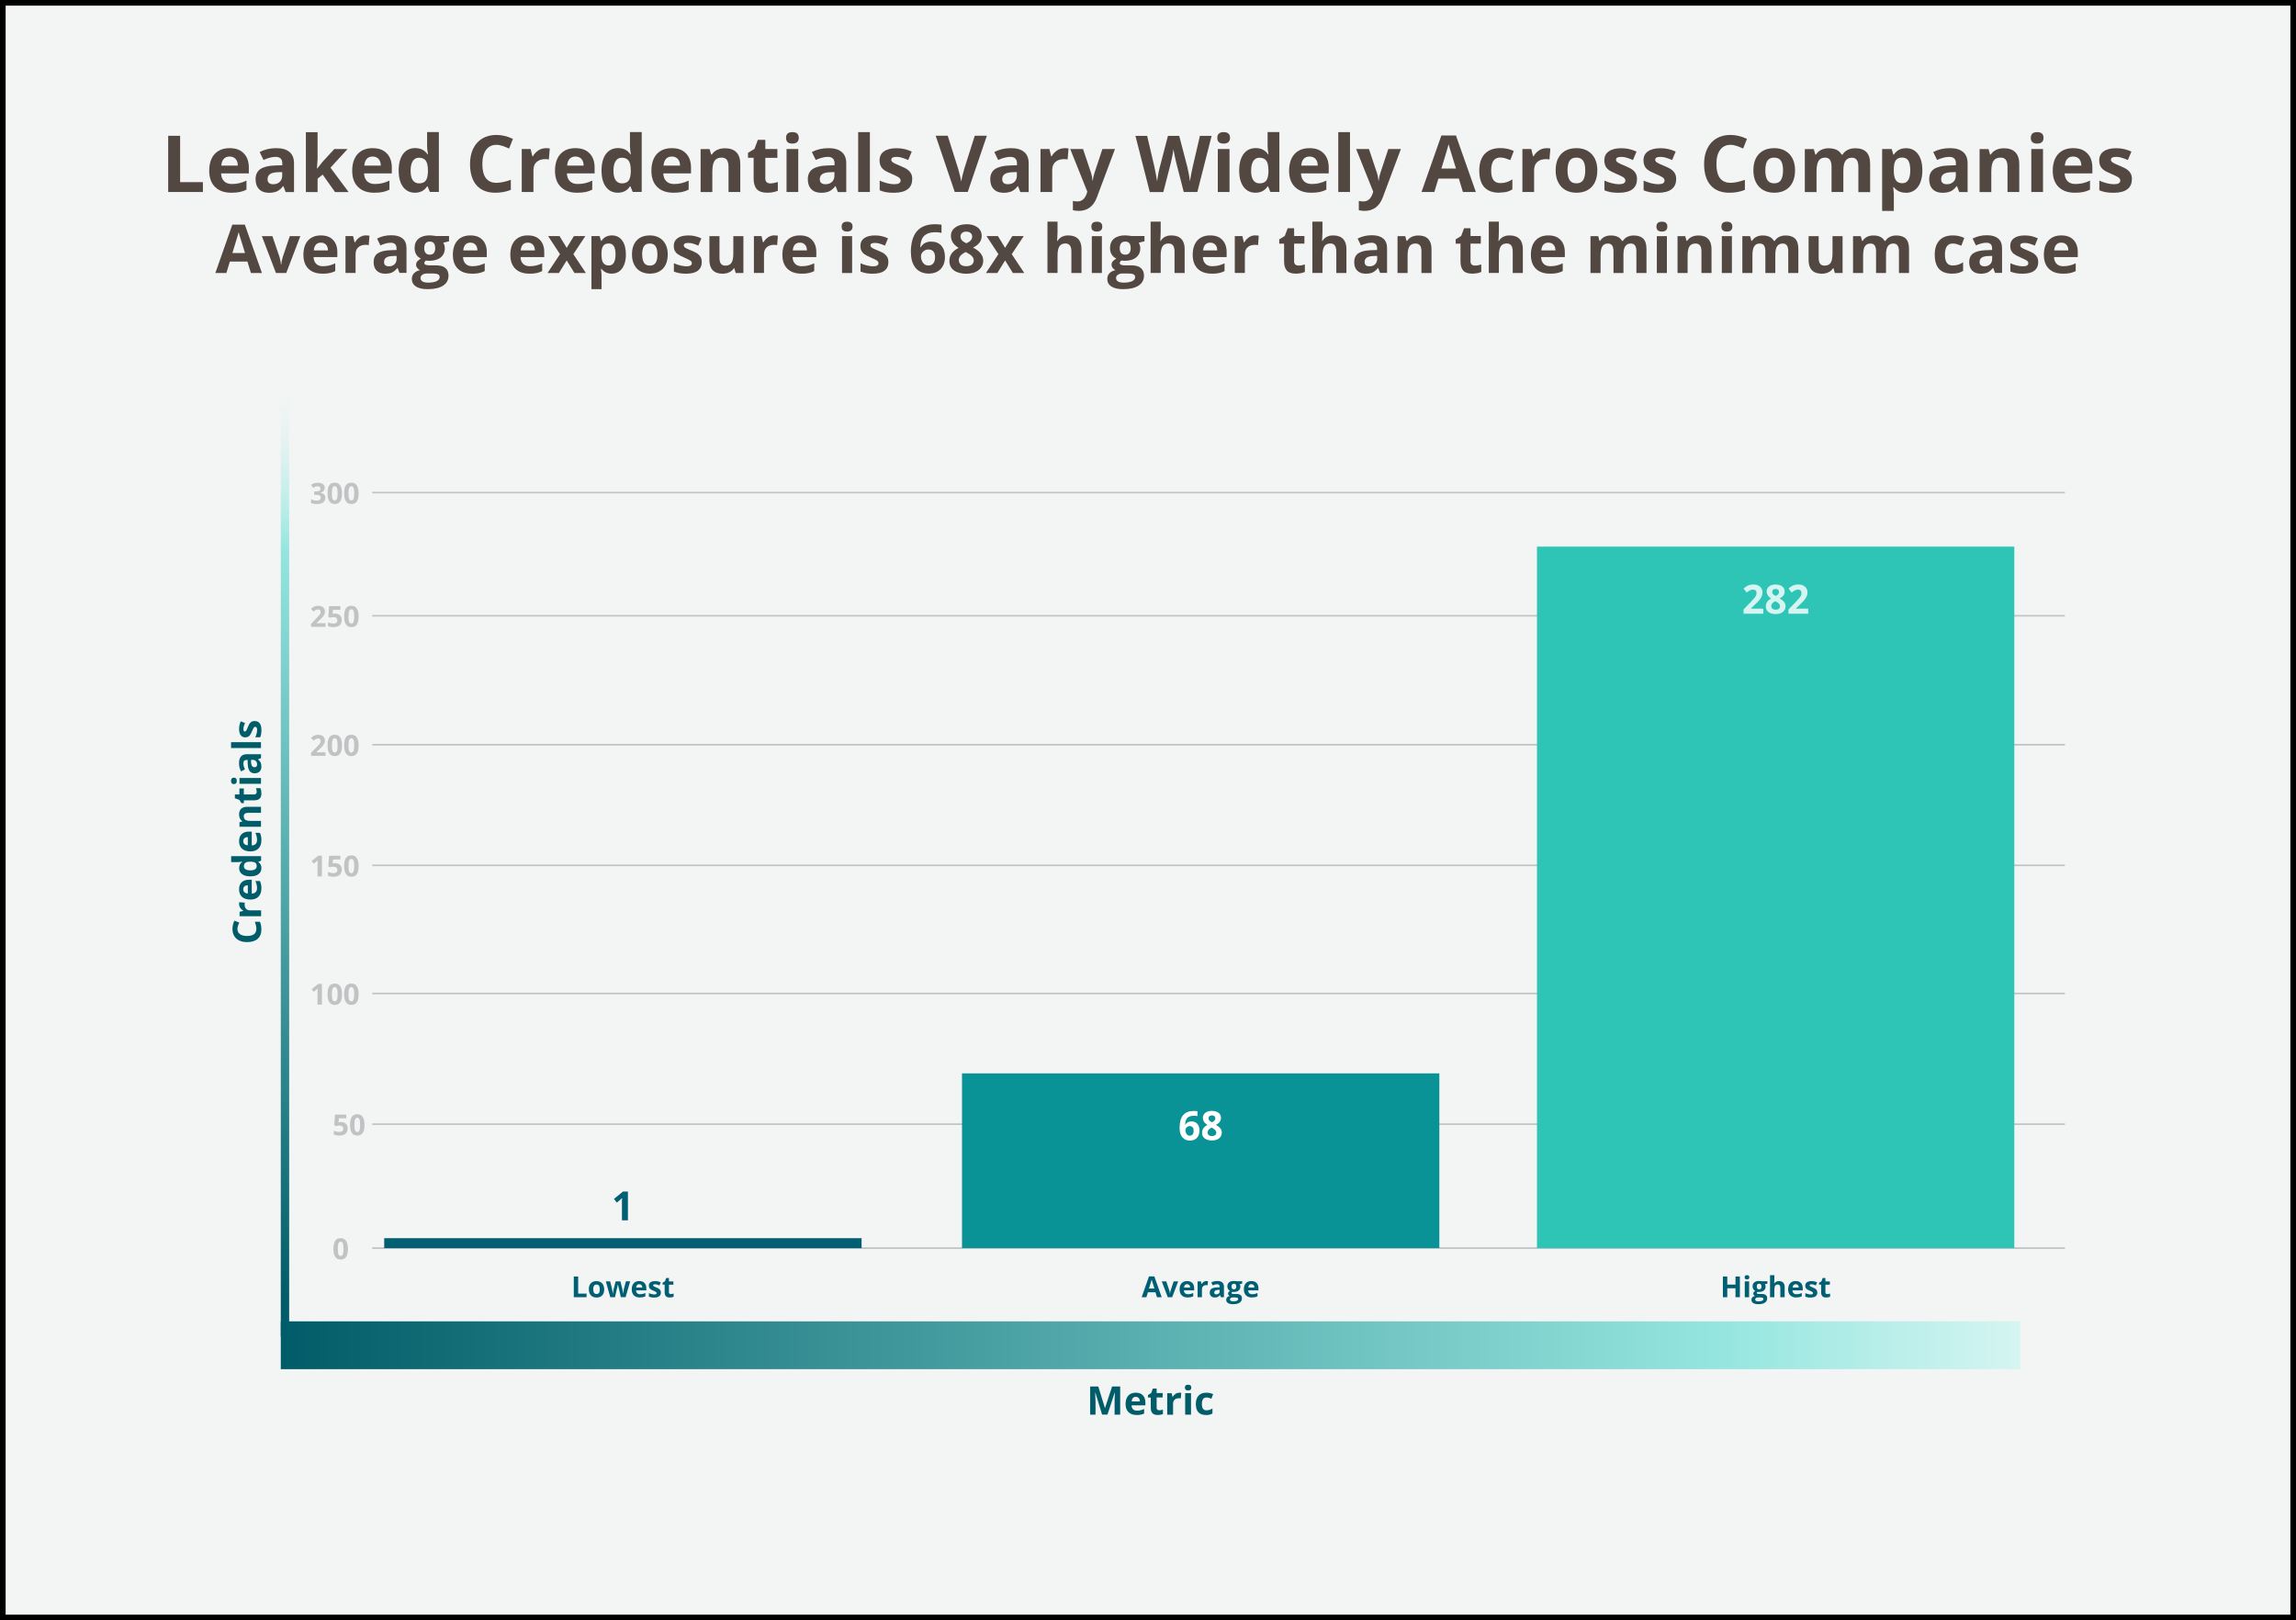 <?xml version="1.0" encoding="UTF-8"?>
<svg id="Layer_1" data-name="Layer 1" xmlns="http://www.w3.org/2000/svg" xmlns:xlink="http://www.w3.org/1999/xlink" viewBox="0 0 408.03 287.96">
  <rect x="0" y="0" width="408.03" height="287.96" fill="#333333" stroke="none"/>
  <defs>
    <style>
      .cls-1 {
        fill: #2ec4b6;
      }

      .cls-2 {
        fill: #005f73;
      }

      .cls-3 {
        fill: url(#linear-gradient-2);
      }

      .cls-4 {
        fill: #534741;
      }

      .cls-5 {
        fill: #fff;
      }

      .cls-6 {
        fill: #c1c2c3;
      }

      .cls-7 {
        fill: #f3f4f4;
      }

      .cls-8 {
        fill: #d5f5f2;
      }

      .cls-9 {
        fill: #005c68;
      }

      .cls-10 {
        fill: url(#linear-gradient);
      }

      .cls-11 {
        fill: #0a9396;
      }
    </style>
    <linearGradient id="linear-gradient" x1="51.12" y1="231.2" x2="50.14" y2="70.04" gradientUnits="userSpaceOnUse">
      <stop offset="0" stop-color="#005c68"/>
      <stop offset=".83" stop-color="#95e6df"/>
      <stop offset="1" stop-color="#d5f5f2" stop-opacity="0"/>
    </linearGradient>
    <linearGradient id="linear-gradient-2" x1="49.9" y1="239.08" x2="359.02" y2="239.08" gradientTransform="translate(443.54 34.62) rotate(90)" gradientUnits="userSpaceOnUse">
      <stop offset="0" stop-color="#005c68"/>
      <stop offset=".83" stop-color="#95e6df"/>
      <stop offset="1" stop-color="#d5f5f2"/>
    </linearGradient>
  </defs>
  <g>
    <rect class="cls-7" x=".5" y=".5" width="407.03" height="286.96"/>
    <path d="M407.03,1v285.96H1V1h406.03M408.03,0H0v287.96h408.03V0h0Z"/>
  </g>
  <g>
    <rect class="cls-6" x="66.15" y="221.67" width="300.82" height=".29"/>
    <rect class="cls-6" x="66.15" y="199.65" width="300.82" height=".28"/>
    <rect class="cls-6" x="66.15" y="176.42" width="300.82" height=".28"/>
    <rect class="cls-6" x="66.15" y="153.65" width="300.82" height=".28"/>
    <rect class="cls-6" x="66.15" y="132.21" width="300.82" height=".28"/>
    <rect class="cls-6" x="66.15" y="109.29" width="300.82" height=".28"/>
    <rect class="cls-6" x="66.15" y="87.4" width="300.82" height=".28"/>
    <polygon class="cls-10" points="51.39 237.51 49.9 237.51 49.9 67.72 50.64 58.18 50.64 58.18 51.39 67.72 51.39 237.51"/>
    <g>
      <path class="cls-9" d="M42.19,165.08c0,.4.15.71.45.93s.72.33,1.25.33c1.11,0,1.67-.42,1.67-1.25,0-.35-.09-.78-.26-1.28h.89c.17.41.26.87.26,1.37,0,.73-.22,1.28-.66,1.67-.44.39-1.07.58-1.9.58-.52,0-.97-.09-1.37-.28s-.69-.46-.9-.82c-.21-.35-.31-.77-.31-1.25s.12-.97.35-1.46l.86.34c-.09.19-.17.38-.23.56s-.1.38-.1.56Z"/>
      <path class="cls-9" d="M42.49,160.69c0-.14,0-.26.03-.35l.98.08c-.02.08-.03.19-.03.31,0,.33.08.59.26.78.17.19.41.28.72.28h1.95v1.04h-3.82v-.79l.64-.15v-.05c-.21-.12-.39-.28-.52-.48-.13-.2-.2-.42-.2-.66Z"/>
      <path class="cls-9" d="M46.45,157.91c0,.62-.17,1.1-.51,1.44-.34.35-.82.52-1.44.52s-1.14-.16-1.49-.48c-.35-.32-.52-.76-.52-1.33s.15-.96.46-1.26.73-.45,1.28-.45h.51v2.46c.3-.01.53-.1.69-.26s.25-.39.25-.69c0-.23-.02-.45-.07-.65s-.12-.42-.23-.64h.81c.09.18.16.38.2.58.04.21.07.46.07.76ZM43.23,158.06c0,.22.07.39.21.52.14.12.34.2.6.21v-1.46c-.26,0-.46.07-.6.2-.14.13-.21.31-.21.53Z"/>
      <path class="cls-9" d="M46.45,154.3c0,.45-.17.8-.52,1.06-.35.26-.83.38-1.45.38s-1.11-.13-1.46-.39c-.35-.26-.52-.62-.52-1.08s.19-.85.56-1.1v-.04c-.29.05-.54.08-.76.08h-1.22v-1.05h5.32v.8l-.5.2v.04c.38.24.56.6.56,1.08ZM45.62,153.93c0-.27-.08-.46-.23-.59-.16-.12-.42-.19-.79-.2h-.11c-.41,0-.71.06-.88.19s-.27.33-.27.62c0,.23.1.41.29.54s.48.19.86.19.66-.06.85-.2c.19-.13.28-.31.28-.56Z"/>
      <path class="cls-9" d="M46.45,149.35c0,.62-.17,1.1-.51,1.44-.34.35-.82.52-1.44.52s-1.14-.16-1.49-.48-.52-.76-.52-1.33.15-.96.46-1.26.73-.45,1.28-.45h.51v2.46c.3-.01.53-.1.69-.26s.25-.39.25-.69c0-.23-.02-.45-.07-.65s-.12-.42-.23-.64h.81c.09.18.16.38.2.58.04.21.07.46.07.76ZM43.23,149.49c0,.22.07.39.21.52.14.13.34.2.6.22v-1.46c-.26,0-.46.07-.6.2-.14.13-.21.3-.21.53Z"/>
      <path class="cls-9" d="M46.38,143.41v1.04h-2.23c-.28,0-.48.05-.62.15-.14.1-.21.25-.21.47,0,.29.1.5.29.63.19.13.52.19.97.19h1.8v1.04h-3.82v-.8l.49-.14v-.06c-.19-.12-.32-.28-.42-.48-.09-.2-.14-.44-.14-.7,0-.44.12-.78.36-1.01s.59-.35,1.04-.35h2.49Z"/>
      <path class="cls-9" d="M45.62,140.73c0-.18-.04-.4-.12-.66h.78c.12.26.17.58.17.96,0,.42-.11.72-.32.91-.21.19-.53.29-.95.29h-1.84v.5h-.44l-.35-.57-.81-.3v-.67h.81v-1.07h.78v1.07h1.84c.15,0,.26-.04.33-.12.07-.08.11-.19.11-.33Z"/>
      <path class="cls-9" d="M41.57,139.35c-.34,0-.51-.19-.51-.57s.17-.57.51-.57c.16,0,.29.05.38.14s.13.24.13.42c0,.38-.17.57-.51.57ZM46.38,138.26v1.04h-3.82v-1.04h3.82Z"/>
      <path class="cls-9" d="M46.38,134.74l-.52.2v.03c.22.18.37.36.46.54.08.19.13.43.13.73,0,.37-.1.66-.31.87s-.51.32-.9.32-.71-.14-.9-.43-.3-.71-.32-1.28l-.02-.66h-.17c-.39,0-.58.2-.58.6,0,.3.09.66.28,1.08l-.7.35c-.23-.44-.35-.93-.35-1.46s.11-.91.34-1.18c.22-.27.56-.41,1.02-.41h2.55v.73ZM44.61,135.05v.4c.02.3.08.53.18.68.1.15.25.22.46.22.29,0,.44-.17.44-.51,0-.24-.07-.43-.21-.58-.14-.14-.32-.22-.55-.22h-.31Z"/>
      <path class="cls-9" d="M46.38,131.9v1.04h-5.32v-1.04h5.32Z"/>
      <path class="cls-9" d="M45.25,128.14c.39,0,.69.14.9.41.21.27.31.68.31,1.22,0,.28-.02.51-.06.71-.04.2-.09.38-.17.55h-.86c.09-.19.17-.41.23-.65s.09-.46.09-.64c0-.38-.11-.57-.33-.57-.08,0-.15.02-.2.08-.05.05-.11.14-.17.26-.06.12-.14.29-.23.49-.12.29-.24.51-.34.65-.11.14-.23.24-.36.3-.14.06-.3.09-.5.09-.34,0-.6-.13-.79-.39-.19-.26-.28-.64-.28-1.12s.1-.91.3-1.34l.75.31c-.08.19-.15.37-.2.54s-.08.34-.08.51c0,.31.08.46.25.46.09,0,.17-.05.24-.15.07-.1.17-.32.3-.65.12-.3.23-.52.34-.66.11-.14.23-.24.36-.31s.3-.1.49-.1Z"/>
    </g>
    <rect class="cls-3" x="200.21" y="84.52" width="8.5" height="309.12" transform="translate(-34.62 443.54) rotate(-90)"/>
    <g>
      <path class="cls-9" d="M195.86,251.41l-1.2-3.92h-.03c.04.8.06,1.33.06,1.6v2.32h-.95v-5h1.44l1.18,3.82h.02l1.25-3.82h1.44v5h-.99v-2.37c0-.11,0-.24,0-.39,0-.15.02-.53.05-1.16h-.03l-1.29,3.91h-.97Z"/>
      <path class="cls-9" d="M201.99,251.47c-.62,0-1.1-.17-1.44-.51-.35-.34-.52-.82-.52-1.44s.16-1.14.48-1.49c.32-.35.76-.52,1.33-.52s.96.15,1.26.46.45.73.45,1.28v.51h-2.46c.01.3.1.53.26.69s.39.25.69.25c.23,0,.45-.02.65-.07s.42-.12.64-.23v.81c-.18.09-.38.16-.58.2-.21.04-.46.07-.76.07ZM201.85,248.25c-.22,0-.39.07-.52.21-.13.14-.2.34-.22.6h1.46c0-.26-.07-.46-.2-.6-.13-.14-.31-.21-.53-.21Z"/>
      <path class="cls-9" d="M206.01,250.64c.18,0,.4-.04.66-.12v.78c-.26.12-.58.17-.96.17-.42,0-.72-.11-.91-.32-.19-.21-.29-.53-.29-.95v-1.84h-.5v-.44l.57-.35.3-.81h.67v.81h1.07v.78h-1.07v1.84c0,.15.04.26.12.33.08.07.19.11.33.11Z"/>
      <path class="cls-9" d="M209.57,247.51c.14,0,.26,0,.35.03l-.08.98c-.08-.02-.19-.03-.31-.03-.33,0-.59.08-.78.26-.19.17-.28.41-.28.72v1.95h-1.04v-3.82h.79l.15.64h.05c.12-.21.28-.39.48-.52.2-.13.42-.2.66-.2Z"/>
      <path class="cls-9" d="M210.57,246.6c0-.34.19-.51.57-.51s.57.17.57.51c0,.16-.05.29-.14.38-.09.09-.24.13-.43.13-.38,0-.57-.17-.57-.51ZM211.66,251.41h-1.04v-3.82h1.04v3.82Z"/>
      <path class="cls-9" d="M214.3,251.47c-1.19,0-1.78-.65-1.78-1.96,0-.65.16-1.15.49-1.49s.79-.51,1.39-.51c.44,0,.84.09,1.19.26l-.31.81c-.16-.07-.32-.12-.46-.16s-.28-.06-.42-.06c-.54,0-.81.39-.81,1.16s.27,1.12.81,1.12c.2,0,.39-.03.56-.08s.34-.14.51-.25v.89c-.17.11-.34.18-.51.22-.17.04-.39.06-.65.06Z"/>
    </g>
    <rect class="cls-2" x="68.28" y="220.05" width="84.83" height="1.77"/>
    <rect class="cls-11" x="170.96" y="190.76" width="84.83" height="31.05"/>
    <rect class="cls-1" x="273.14" y="97.15" width="84.83" height="124.67"/>
    <path class="cls-2" d="M111.59,216.88h-1.06v-3.45s.03-.53.03-.53c-.17.18-.3.3-.37.35l-.57.47-.51-.65,1.61-1.31h.87v5.13Z"/>
    <g>
      <path class="cls-5" d="M209.63,200.44c0-1.01.21-1.77.63-2.26.42-.5,1.04-.74,1.88-.74.28,0,.51.02.67.05v.87c-.2-.05-.4-.07-.6-.07-.36,0-.66.06-.89.17s-.4.28-.51.5-.18.53-.2.94h.04c.23-.4.59-.6,1.08-.6.45,0,.8.14,1.05.43.25.29.38.68.38,1.19,0,.55-.15.98-.45,1.3-.3.32-.72.48-1.25.48-.37,0-.69-.09-.97-.26-.27-.18-.49-.43-.64-.77-.15-.34-.22-.74-.22-1.22ZM211.43,201.83c.23,0,.4-.08.52-.23s.18-.38.18-.66c0-.25-.06-.45-.17-.59s-.28-.22-.51-.22c-.21,0-.4.07-.55.21-.15.14-.23.31-.23.5,0,.28.07.51.21.71.14.19.32.29.54.29Z"/>
      <path class="cls-5" d="M215.38,197.43c.48,0,.86.11,1.16.33.29.22.44.52.44.9,0,.26-.07.5-.21.7-.14.21-.37.39-.68.55.37.21.64.42.8.64.16.22.24.47.24.73,0,.42-.16.76-.48,1.02s-.74.38-1.27.38-.98-.12-1.29-.36c-.31-.24-.47-.58-.47-1.01,0-.29.08-.55.23-.78.15-.23.4-.43.73-.6-.28-.18-.49-.38-.62-.59s-.19-.44-.19-.69c0-.37.15-.66.44-.89s.68-.34,1.16-.34ZM214.6,201.26c0,.2.07.36.21.47.14.11.32.17.56.17.26,0,.46-.06.59-.17.13-.12.19-.27.19-.46,0-.16-.06-.3-.19-.44-.13-.14-.34-.28-.63-.44-.49.23-.73.52-.73.87ZM215.38,198.22c-.18,0-.33.05-.44.14-.11.09-.17.22-.17.38,0,.14.04.27.13.38.09.11.25.22.48.34.22-.11.38-.22.47-.33.09-.11.13-.24.13-.39,0-.16-.06-.29-.17-.38-.11-.09-.26-.14-.44-.14Z"/>
    </g>
    <g>
      <path class="cls-8" d="M313.34,109.07h-3.49v-.75l1.25-1.3c.37-.39.61-.66.73-.81s.2-.29.25-.42.08-.26.08-.4c0-.21-.06-.36-.17-.46-.11-.1-.26-.15-.44-.15-.19,0-.38.05-.56.14s-.37.22-.57.39l-.57-.7c.25-.21.45-.37.61-.46s.34-.16.53-.21.41-.07.64-.07c.31,0,.59.06.83.18s.42.28.56.49c.13.21.2.45.2.72,0,.24-.04.46-.12.67-.08.21-.21.42-.38.64-.17.22-.47.53-.9.93l-.64.62v.05h2.18v.91Z"/>
      <path class="cls-8" d="M315.56,103.88c.48,0,.86.11,1.16.33.29.22.44.52.44.9,0,.26-.07.5-.21.7-.14.21-.37.39-.68.55.37.21.64.42.81.64.16.22.24.47.24.73,0,.42-.16.76-.48,1.02s-.74.38-1.27.38-.98-.12-1.29-.36c-.31-.24-.47-.58-.47-1.01,0-.29.08-.55.23-.78s.39-.43.73-.6c-.29-.18-.49-.38-.62-.59-.12-.21-.19-.44-.19-.69,0-.37.15-.66.44-.89.3-.23.68-.34,1.16-.34ZM314.78,107.71c0,.2.07.36.21.47s.32.17.56.17c.26,0,.46-.06.59-.17.13-.12.19-.27.19-.46,0-.16-.06-.3-.19-.44s-.34-.28-.63-.44c-.49.23-.73.52-.73.87ZM315.56,104.67c-.18,0-.33.05-.44.14-.11.09-.17.22-.17.38,0,.14.04.27.13.38s.25.23.48.34c.22-.11.38-.22.47-.33s.13-.24.13-.39c0-.16-.06-.29-.17-.38s-.26-.14-.44-.14Z"/>
      <path class="cls-8" d="M321.33,109.07h-3.49v-.75l1.25-1.3c.37-.39.61-.66.73-.81s.2-.29.25-.42.08-.26.08-.4c0-.21-.06-.36-.17-.46s-.26-.15-.44-.15-.38.05-.56.14c-.18.09-.37.22-.57.39l-.57-.7c.25-.21.45-.37.61-.46.16-.09.34-.16.53-.21s.41-.07.64-.07c.31,0,.59.06.83.18s.42.28.56.49c.13.21.2.45.2.72,0,.24-.04.46-.12.67s-.21.42-.38.64c-.17.22-.47.53-.9.93l-.64.62v.05h2.18v.91Z"/>
    </g>
    <path class="cls-6" d="M61.83,221.95c0,.64-.11,1.12-.32,1.43-.21.31-.54.46-.97.46s-.75-.16-.96-.48c-.22-.32-.32-.79-.32-1.41s.1-1.13.31-1.44c.21-.31.53-.46.97-.46s.75.16.96.48c.22.32.33.79.33,1.42ZM60.03,221.95c0,.45.04.78.12.97.08.2.21.29.39.29s.31-.1.39-.3c.08-.2.12-.52.12-.97s-.04-.78-.12-.97-.21-.3-.39-.3-.31.1-.39.3c-.08.2-.12.52-.12.97Z"/>
    <g>
      <path class="cls-6" d="M60.62,199.41c.36,0,.64.1.85.3.21.2.32.47.32.82,0,.41-.13.73-.38.95-.25.22-.62.33-1.09.33-.41,0-.74-.07-.99-.2v-.67c.13.07.29.13.46.17.18.04.34.07.5.07.48,0,.71-.19.71-.58s-.25-.56-.74-.56c-.09,0-.19,0-.29.03s-.19.04-.26.06l-.31-.17.14-1.88h2v.66h-1.31l-.07.72.09-.02c.1-.02.23-.04.38-.04Z"/>
      <path class="cls-6" d="M64.78,199.92c0,.64-.11,1.12-.32,1.43-.21.31-.54.46-.97.46s-.75-.16-.96-.48c-.22-.32-.32-.79-.32-1.41s.1-1.13.31-1.44c.21-.31.53-.46.97-.46s.75.16.96.48c.22.32.33.79.33,1.42ZM62.98,199.92c0,.45.04.78.12.97.08.2.21.29.39.29s.31-.1.39-.3c.08-.2.12-.52.12-.97s-.04-.78-.12-.97-.21-.3-.39-.3-.31.1-.39.3c-.08.2-.12.52-.12.97Z"/>
    </g>
    <g>
      <path class="cls-6" d="M57.21,178.54h-.78v-2.48s.02-.38.02-.38c-.13.13-.22.21-.27.25l-.42.34-.38-.47,1.19-.95h.64v3.68Z"/>
      <path class="cls-6" d="M60.78,176.7c0,.64-.11,1.12-.32,1.43-.21.31-.54.46-.97.46s-.75-.16-.96-.48c-.22-.32-.32-.79-.32-1.41s.1-1.13.31-1.44c.21-.31.53-.46.97-.46s.75.16.96.48c.22.32.33.79.33,1.42ZM58.98,176.7c0,.45.04.78.12.97.08.2.21.29.39.29s.31-.1.39-.3c.08-.2.12-.52.12-.97s-.04-.78-.12-.97-.21-.3-.39-.3-.31.1-.39.3c-.08.2-.12.52-.12.97Z"/>
      <path class="cls-6" d="M63.73,176.7c0,.64-.11,1.12-.32,1.43-.21.31-.54.46-.97.46s-.75-.16-.96-.48c-.22-.32-.32-.79-.32-1.41s.1-1.13.31-1.44c.21-.31.53-.46.97-.46s.75.16.96.48c.22.32.33.79.33,1.42ZM61.93,176.7c0,.45.04.78.12.97.08.2.21.29.39.29s.31-.1.39-.3c.08-.2.12-.52.12-.97s-.04-.78-.12-.97-.21-.3-.39-.3-.31.1-.39.3c-.08.2-.12.52-.12.97Z"/>
    </g>
    <g>
      <path class="cls-6" d="M57.21,155.76h-.78v-2.48s.02-.38.02-.38c-.13.13-.22.21-.27.25l-.42.34-.38-.47,1.19-.95h.64v3.68Z"/>
      <path class="cls-6" d="M59.57,153.41c.36,0,.64.1.85.3.21.2.32.47.32.82,0,.41-.13.73-.38.95-.25.22-.62.33-1.09.33-.41,0-.74-.07-.99-.2v-.67c.13.07.29.13.46.17.18.04.34.07.5.07.48,0,.71-.19.71-.58s-.25-.56-.74-.56c-.09,0-.19,0-.29.03s-.19.04-.26.06l-.31-.17.14-1.88h2v.66h-1.31l-.07.72.09-.02c.1-.02.23-.04.38-.04Z"/>
      <path class="cls-6" d="M63.73,153.92c0,.64-.11,1.12-.32,1.43-.21.31-.54.46-.97.46s-.75-.16-.96-.48c-.22-.32-.32-.79-.32-1.41s.1-1.13.31-1.44c.21-.31.53-.46.97-.46s.75.16.96.48c.22.32.33.79.33,1.42ZM61.93,153.92c0,.45.04.78.12.97.08.2.21.29.39.29s.31-.1.39-.3c.08-.2.12-.52.12-.97s-.04-.78-.12-.97-.21-.3-.39-.3-.31.1-.39.3c-.08.2-.12.52-.12.97Z"/>
    </g>
    <g>
      <path class="cls-6" d="M57.86,134.33h-2.58v-.54l.92-.94c.27-.28.45-.47.54-.58s.14-.21.18-.3c.04-.09.06-.19.06-.29,0-.15-.04-.26-.12-.33s-.19-.11-.33-.11-.28.03-.42.1-.27.16-.42.28l-.42-.5c.18-.15.33-.26.45-.33s.25-.11.39-.15.3-.05.47-.05c.23,0,.43.04.61.13s.31.2.41.35c.1.15.15.32.15.52,0,.17-.03.33-.09.48-.06.15-.15.3-.28.46-.12.16-.35.38-.66.67l-.47.45v.04h1.6v.66Z"/>
      <path class="cls-6" d="M60.78,132.48c0,.64-.11,1.12-.32,1.43-.21.31-.54.46-.97.46s-.75-.16-.96-.48c-.22-.32-.32-.79-.32-1.41s.1-1.13.31-1.44c.21-.31.53-.46.97-.46s.75.16.96.48c.22.32.33.79.33,1.42ZM58.98,132.48c0,.45.04.78.12.97s.21.29.39.29.31-.1.39-.3c.08-.2.12-.52.12-.97s-.04-.78-.12-.97-.21-.3-.39-.3-.31.1-.39.3c-.08.2-.12.52-.12.97Z"/>
      <path class="cls-6" d="M63.73,132.48c0,.64-.11,1.12-.32,1.43-.21.31-.54.46-.97.46s-.75-.16-.96-.48c-.22-.32-.32-.79-.32-1.41s.1-1.13.31-1.44c.21-.31.53-.46.97-.46s.75.16.96.48c.22.32.33.79.33,1.42ZM61.93,132.48c0,.45.04.78.12.97s.21.29.39.29.31-.1.39-.3c.08-.2.12-.52.12-.97s-.04-.78-.12-.97-.21-.3-.39-.3-.31.1-.39.3c-.08.2-.12.52-.12.97Z"/>
    </g>
    <g>
      <path class="cls-6" d="M57.86,111.4h-2.58v-.54l.92-.94c.27-.28.45-.47.54-.58s.14-.21.18-.3c.04-.09.06-.19.06-.29,0-.15-.04-.26-.12-.33s-.19-.11-.33-.11-.28.03-.42.1-.27.16-.42.28l-.42-.5c.18-.15.33-.26.45-.33s.25-.11.39-.15.3-.05.47-.05c.23,0,.43.04.61.13s.31.2.41.35c.1.15.15.32.15.52,0,.17-.03.33-.09.48-.06.15-.15.3-.28.46-.12.16-.35.38-.66.67l-.47.45v.04h1.6v.66Z"/>
      <path class="cls-6" d="M59.57,109.05c.36,0,.64.1.85.3.21.2.32.47.32.82,0,.41-.13.73-.38.95-.25.22-.62.33-1.09.33-.41,0-.74-.07-.99-.2v-.67c.13.07.29.13.46.17.18.04.34.07.5.07.48,0,.71-.19.71-.58s-.25-.56-.74-.56c-.09,0-.19,0-.29.03s-.19.04-.26.06l-.31-.17.14-1.88h2v.66h-1.31l-.07.72.09-.02c.1-.02.23-.04.38-.04Z"/>
      <path class="cls-6" d="M63.73,109.56c0,.64-.11,1.12-.32,1.43-.21.31-.54.46-.97.46s-.75-.16-.96-.48c-.22-.32-.32-.79-.32-1.41s.1-1.13.31-1.44c.21-.31.53-.46.97-.46s.75.16.96.48c.22.32.33.79.33,1.42ZM61.93,109.56c0,.45.04.78.12.97s.21.29.39.29.31-.1.39-.3c.08-.2.12-.52.12-.97s-.04-.78-.12-.97-.21-.3-.39-.3-.31.1-.39.3c-.08.2-.12.52-.12.97Z"/>
    </g>
    <g>
      <path class="cls-6" d="M57.71,86.66c0,.23-.07.43-.21.59-.14.16-.33.27-.59.33h0c.3.05.52.14.68.29.15.14.23.34.23.58,0,.35-.13.63-.39.83s-.62.3-1.1.3c-.4,0-.75-.07-1.06-.2v-.66c.14.07.3.13.47.18.17.05.34.07.51.07.26,0,.45-.04.57-.13.12-.09.18-.23.18-.42,0-.17-.07-.3-.21-.37s-.37-.11-.68-.11h-.28v-.6h.29c.29,0,.49-.04.63-.11.13-.08.2-.2.2-.38,0-.28-.17-.42-.52-.42-.12,0-.24.02-.37.06-.13.04-.26.11-.42.21l-.36-.54c.34-.24.74-.36,1.2-.36.38,0,.68.08.9.23.22.16.33.37.33.65Z"/>
      <path class="cls-6" d="M60.78,87.68c0,.64-.11,1.12-.32,1.43-.21.31-.54.46-.97.46s-.75-.16-.96-.48c-.22-.32-.32-.79-.32-1.41s.1-1.13.31-1.44c.21-.31.53-.46.97-.46s.75.16.96.48c.22.32.33.79.33,1.42ZM58.98,87.68c0,.45.04.78.12.97s.21.29.39.29.31-.1.39-.3c.08-.2.12-.52.12-.97s-.04-.78-.12-.97-.21-.3-.39-.3-.31.1-.39.3c-.08.2-.12.52-.12.97Z"/>
      <path class="cls-6" d="M63.73,87.68c0,.64-.11,1.12-.32,1.43-.21.31-.54.46-.97.46s-.75-.16-.96-.48c-.22-.32-.32-.79-.32-1.41s.1-1.13.31-1.44c.21-.31.53-.46.97-.46s.75.16.96.48c.22.32.33.79.33,1.42ZM61.93,87.68c0,.45.04.78.12.97s.21.29.39.29.31-.1.39-.3c.08-.2.12-.52.12-.97s-.04-.78-.12-.97-.21-.3-.39-.3-.31.1-.39.3c-.08.2-.12.52-.12.97Z"/>
    </g>
    <g>
      <path class="cls-2" d="M101.97,230.54v-3.68h.78v3.04h1.49v.64h-2.28Z"/>
      <path class="cls-2" d="M107.38,229.13c0,.46-.12.82-.36,1.08s-.58.39-1.01.39c-.27,0-.51-.06-.72-.18-.21-.12-.37-.29-.48-.51s-.17-.48-.17-.78c0-.46.12-.82.36-1.07.24-.26.58-.38,1.01-.38.27,0,.51.06.72.18s.37.29.48.51c.11.22.17.48.17.77ZM105.43,229.13c0,.28.05.49.14.63.09.14.24.21.45.21s.35-.07.44-.21c.09-.14.13-.35.13-.63s-.05-.49-.14-.63c-.09-.14-.24-.21-.45-.21s-.35.07-.44.21-.14.35-.14.63Z"/>
      <path class="cls-2" d="M110.33,230.54l-.22-.99-.29-1.24h-.02l-.51,2.23h-.83l-.8-2.82h.77l.32,1.25c.05.22.1.53.16.92h.02c0-.13.04-.33.09-.61l.04-.21.35-1.35h.85l.33,1.35s.02.09.03.16.03.15.04.23c.01.08.03.16.04.24s.02.14.02.19h.02c.02-.12.04-.29.08-.5s.07-.35.08-.43l.34-1.25h.75l-.81,2.82h-.84Z"/>
      <path class="cls-2" d="M113.71,230.59c-.45,0-.81-.13-1.06-.38s-.38-.6-.38-1.06.12-.84.35-1.09c.24-.26.56-.39.98-.39s.71.11.93.34c.22.23.33.54.33.94v.37h-1.82c0,.22.07.39.19.51.12.12.29.18.51.18.17,0,.33-.02.48-.05.15-.04.31-.09.47-.17v.59c-.13.07-.28.12-.43.15-.15.03-.34.05-.56.05ZM113.6,228.22c-.16,0-.29.05-.38.16-.09.1-.15.25-.16.44h1.08c0-.19-.05-.34-.15-.44s-.23-.16-.39-.16Z"/>
      <path class="cls-2" d="M117.45,229.71c0,.29-.1.51-.3.66-.2.15-.5.23-.9.23-.21,0-.38-.01-.52-.04s-.28-.07-.41-.12v-.63c.14.07.3.12.48.17.18.04.34.07.47.07.28,0,.42-.08.42-.24,0-.06-.02-.11-.06-.15-.04-.04-.1-.08-.19-.13-.09-.05-.21-.1-.36-.17-.22-.09-.38-.17-.48-.25-.1-.08-.18-.17-.22-.27-.05-.1-.07-.22-.07-.37,0-.25.1-.44.29-.58.19-.14.47-.21.83-.21s.67.07.99.22l-.23.55c-.14-.06-.27-.11-.4-.15-.12-.04-.25-.06-.38-.06-.23,0-.34.06-.34.18,0,.07.04.13.11.18.07.05.23.12.48.22.22.09.38.17.48.25s.18.17.23.27c.05.1.07.22.07.36Z"/>
      <path class="cls-2" d="M119.23,229.98c.13,0,.3-.03.48-.09v.57c-.19.09-.43.13-.71.13-.31,0-.53-.08-.67-.23-.14-.16-.21-.39-.21-.7v-1.36h-.37v-.32l.42-.26.22-.59h.49v.6h.79v.58h-.79v1.36c0,.11.03.19.09.24.06.05.14.08.24.08Z"/>
    </g>
    <g>
      <path class="cls-2" d="M205.61,230.54l-.27-.88h-1.34l-.27.88h-.84l1.3-3.7h.95l1.31,3.7h-.84ZM205.16,229.01c-.25-.79-.39-1.24-.42-1.35-.03-.1-.05-.19-.07-.25-.06.21-.21.75-.48,1.59h.96Z"/>
      <path class="cls-2" d="M207.53,230.54l-1.07-2.82h.8l.54,1.6c.06.2.1.4.11.58h.02c0-.16.05-.35.11-.58l.54-1.6h.8l-1.07,2.82h-.79Z"/>
      <path class="cls-2" d="M211.07,230.59c-.45,0-.81-.13-1.06-.38s-.38-.6-.38-1.06.12-.84.35-1.09c.24-.26.56-.39.98-.39s.71.11.93.34c.22.23.33.54.33.94v.37h-1.82c0,.22.07.39.19.51.12.12.29.18.51.18.17,0,.33-.02.48-.05.15-.04.31-.09.47-.17v.59c-.13.07-.28.12-.43.15-.15.03-.34.05-.56.05ZM210.96,228.22c-.16,0-.29.05-.38.16-.09.1-.15.25-.16.44h1.08c0-.19-.05-.34-.15-.44s-.23-.16-.39-.16Z"/>
      <path class="cls-2" d="M214.41,227.67c.1,0,.19,0,.26.02l-.06.72c-.06-.02-.14-.02-.23-.02-.25,0-.44.06-.57.19s-.21.3-.21.53v1.43h-.77v-2.82h.58l.11.47h.04c.09-.16.21-.29.35-.38.15-.1.31-.15.48-.15Z"/>
      <path class="cls-2" d="M216.97,230.54l-.15-.38h-.02c-.13.16-.26.28-.4.34-.14.06-.32.09-.54.09-.27,0-.48-.08-.64-.23-.16-.15-.23-.37-.23-.66s.1-.52.31-.66.52-.22.95-.24l.49-.02v-.12c0-.29-.15-.43-.44-.43-.23,0-.49.07-.79.2l-.25-.52c.32-.17.68-.25,1.08-.25s.67.08.87.25c.2.17.3.42.3.75v1.88h-.54ZM216.75,229.24h-.3c-.22.02-.39.06-.5.13-.11.07-.16.19-.16.34,0,.22.12.33.37.33.18,0,.32-.05.43-.15.11-.1.16-.24.16-.41v-.23Z"/>
      <path class="cls-2" d="M220.75,227.73v.39l-.44.11c.08.13.12.27.12.42,0,.3-.11.54-.32.71-.21.17-.5.25-.88.25h-.14s-.11-.02-.11-.02c-.08.06-.12.13-.12.2,0,.11.14.17.42.17h.48c.31,0,.54.07.71.2s.24.33.24.58c0,.33-.14.58-.41.77-.27.18-.67.27-1.18.27-.39,0-.69-.07-.9-.21s-.31-.33-.31-.58c0-.17.05-.31.16-.43.11-.11.26-.2.47-.25-.08-.03-.15-.09-.21-.17-.06-.08-.09-.16-.09-.24,0-.11.03-.2.09-.27.06-.07.15-.14.27-.21-.15-.06-.27-.17-.35-.31-.09-.14-.13-.31-.13-.5,0-.31.1-.55.3-.71.2-.17.49-.25.86-.25.08,0,.17,0,.28.02.11.01.18.03.21.03h.98ZM218.58,230.94c0,.11.05.19.15.25s.24.09.43.09c.28,0,.49-.04.65-.11.16-.08.23-.18.23-.31,0-.11-.05-.18-.14-.22s-.23-.06-.43-.06h-.4c-.14,0-.26.03-.35.1-.1.07-.14.15-.14.26ZM218.86,228.65c0,.15.03.27.1.36.07.09.18.13.32.13s.25-.04.32-.13c.07-.09.1-.21.1-.36,0-.34-.14-.51-.42-.51s-.42.17-.42.51Z"/>
      <path class="cls-2" d="M222.49,230.59c-.45,0-.81-.13-1.06-.38s-.38-.6-.38-1.06.12-.84.35-1.09c.24-.26.56-.39.98-.39s.71.11.93.34c.22.23.33.54.33.94v.37h-1.82c0,.22.07.39.19.51.12.12.29.18.51.18.17,0,.33-.02.48-.05.15-.04.31-.09.47-.17v.59c-.13.07-.28.12-.43.15-.15.03-.34.05-.56.05ZM222.38,228.22c-.16,0-.29.05-.38.16-.09.1-.15.25-.16.44h1.08c0-.19-.05-.34-.15-.44s-.23-.16-.39-.16Z"/>
    </g>
    <g>
      <path class="cls-2" d="M309.2,230.54h-.78v-1.59h-1.46v1.59h-.78v-3.68h.78v1.44h1.46v-1.44h.78v3.68Z"/>
      <path class="cls-2" d="M310.04,227c0-.25.14-.38.42-.38s.42.12.42.38c0,.12-.04.21-.1.28-.07.07-.17.1-.31.1-.28,0-.42-.13-.42-.38ZM310.84,230.54h-.77v-2.82h.77v2.82Z"/>
      <path class="cls-2" d="M314.09,227.73v.39l-.44.11c.08.13.12.27.12.42,0,.3-.1.54-.32.71s-.5.25-.88.25h-.14s-.11-.02-.11-.02c-.08.06-.12.13-.12.2,0,.11.14.17.42.17h.48c.31,0,.54.07.71.2s.24.33.24.58c0,.33-.14.58-.41.77-.27.18-.67.27-1.18.27-.39,0-.69-.07-.9-.21-.21-.14-.31-.33-.31-.58,0-.17.05-.31.16-.43.11-.11.26-.2.47-.25-.08-.03-.15-.09-.21-.17-.06-.08-.09-.16-.09-.24,0-.11.03-.2.09-.27.06-.07.15-.14.27-.21-.15-.06-.26-.17-.35-.31-.09-.14-.13-.31-.13-.5,0-.31.1-.55.3-.71.2-.17.49-.25.86-.25.08,0,.17,0,.28.02.11.01.18.03.21.03h.98ZM311.92,230.94c0,.11.05.19.15.25s.24.09.43.09c.28,0,.49-.04.65-.11.16-.08.23-.18.23-.31,0-.11-.05-.18-.14-.22s-.24-.06-.43-.06h-.4c-.14,0-.26.03-.35.1-.09.07-.14.15-.14.26ZM312.2,228.65c0,.15.04.27.1.36.07.09.18.13.32.13s.25-.04.32-.13c.07-.09.1-.21.1-.36,0-.34-.14-.51-.42-.51s-.42.17-.42.51Z"/>
      <path class="cls-2" d="M317.16,230.54h-.77v-1.65c0-.41-.15-.61-.45-.61-.21,0-.37.07-.47.22-.1.15-.14.38-.14.71v1.33h-.77v-3.92h.77v.8c0,.06,0,.21-.02.44l-.02.23h.04c.17-.28.44-.41.82-.41.33,0,.58.09.75.27.17.18.26.43.26.77v1.84Z"/>
      <path class="cls-2" d="M319.22,230.59c-.45,0-.81-.13-1.06-.38-.26-.25-.38-.6-.38-1.06s.12-.84.35-1.09c.24-.26.56-.39.98-.39s.71.11.93.34c.22.23.33.54.33.94v.37h-1.82c0,.22.07.39.19.51.12.12.29.18.51.18.17,0,.33-.02.48-.05s.31-.09.47-.17v.59c-.13.07-.28.12-.43.15-.15.03-.34.05-.56.05ZM319.12,228.22c-.16,0-.29.05-.38.16-.09.1-.15.25-.16.44h1.08c0-.19-.05-.34-.15-.44s-.23-.16-.39-.16Z"/>
      <path class="cls-2" d="M322.96,229.71c0,.29-.1.51-.3.66-.2.15-.5.23-.9.23-.21,0-.38-.01-.52-.04s-.28-.07-.41-.12v-.63c.14.07.3.12.48.17.18.04.34.07.47.07.28,0,.42-.08.42-.24,0-.06-.02-.11-.06-.15-.04-.04-.1-.08-.19-.13s-.21-.1-.36-.17c-.22-.09-.38-.17-.48-.25-.1-.08-.17-.17-.22-.27-.05-.1-.07-.22-.07-.37,0-.25.1-.44.29-.58.19-.14.47-.21.83-.21s.67.07.99.22l-.23.55c-.14-.06-.27-.11-.4-.15-.12-.04-.25-.06-.38-.06-.23,0-.34.06-.34.18,0,.07.04.13.11.18.07.05.23.12.48.22.22.09.38.17.48.25s.18.17.23.27c.05.1.07.22.07.36Z"/>
      <path class="cls-2" d="M324.75,229.98c.13,0,.3-.03.48-.09v.57c-.19.09-.43.13-.71.13-.31,0-.53-.08-.67-.23-.14-.16-.21-.39-.21-.7v-1.36h-.37v-.32l.42-.26.22-.59h.49v.6h.79v.58h-.79v1.36c0,.11.03.19.09.24.06.05.14.08.24.08Z"/>
    </g>
  </g>
  <g>
    <path class="cls-4" d="M29.89,34.12v-9.99h2.12v8.24h4.05v1.75h-6.17Z"/>
    <path class="cls-4" d="M41.1,34.25c-1.23,0-2.19-.34-2.88-1.02-.69-.68-1.04-1.64-1.04-2.88s.32-2.27.96-2.97c.64-.7,1.53-1.05,2.66-1.05s1.92.31,2.52.92.9,1.46.9,2.55v1.01h-4.93c.02.59.2,1.05.53,1.39.33.33.79.5,1.38.5.46,0,.9-.05,1.31-.14s.84-.25,1.29-.46v1.61c-.36.18-.75.32-1.17.41s-.92.13-1.52.13ZM40.8,27.82c-.44,0-.79.14-1.04.42s-.39.68-.43,1.19h2.93c0-.52-.14-.91-.4-1.19s-.61-.42-1.05-.42Z"/>
    <path class="cls-4" d="M50.76,34.12l-.4-1.04h-.05c-.35.44-.71.75-1.08.92s-.86.26-1.45.26c-.73,0-1.31-.21-1.73-.63-.42-.42-.63-1.02-.63-1.79s.28-1.41.85-1.79c.57-.38,1.42-.6,2.57-.64l1.33-.04v-.33c0-.78-.4-1.16-1.19-1.16-.61,0-1.33.18-2.15.55l-.69-1.41c.88-.46,1.85-.69,2.93-.69s1.81.22,2.36.67c.55.45.82,1.12.82,2.04v5.09h-1.46ZM50.15,30.58l-.81.03c-.61.02-1.06.13-1.35.33-.3.2-.44.51-.44.92,0,.59.34.88,1.01.88.48,0,.87-.14,1.16-.42.29-.28.43-.65.43-1.11v-.63Z"/>
    <path class="cls-4" d="M56.37,29.96l.91-1.16,2.14-2.32h2.35l-3.04,3.32,3.22,4.33h-2.41l-2.2-3.1-.9.72v2.38h-2.08v-10.64h2.08v4.74l-.11,1.74h.03Z"/>
    <path class="cls-4" d="M66.51,34.25c-1.23,0-2.19-.34-2.88-1.02-.69-.68-1.04-1.64-1.04-2.88s.32-2.27.96-2.97c.64-.7,1.53-1.05,2.66-1.05s1.92.31,2.52.92.9,1.46.9,2.55v1.01h-4.93c.02.59.2,1.05.53,1.39.33.33.79.5,1.38.5.46,0,.9-.05,1.31-.14s.84-.25,1.29-.46v1.61c-.36.18-.75.32-1.17.41s-.92.13-1.52.13ZM66.21,27.82c-.44,0-.79.14-1.04.42s-.39.68-.43,1.19h2.93c0-.52-.14-.91-.4-1.19s-.61-.42-1.05-.42Z"/>
    <path class="cls-4" d="M73.74,34.25c-.9,0-1.6-.35-2.12-1.05s-.77-1.66-.77-2.9.26-2.23.78-2.93c.52-.7,1.24-1.05,2.16-1.05.96,0,1.7.37,2.2,1.12h.07c-.1-.57-.16-1.08-.16-1.52v-2.45h2.09v10.64h-1.6l-.4-.99h-.09c-.47.75-1.2,1.13-2.17,1.13ZM74.47,32.59c.53,0,.92-.16,1.17-.46.25-.31.38-.84.41-1.58v-.23c0-.82-.13-1.41-.38-1.76s-.66-.53-1.23-.53c-.46,0-.83.2-1.08.59-.26.39-.39.97-.39,1.72s.13,1.32.39,1.69.63.56,1.11.56Z"/>
    <path class="cls-4" d="M88.23,25.74c-.8,0-1.42.3-1.85.9-.44.6-.66,1.43-.66,2.51,0,2.23.84,3.34,2.51,3.34.7,0,1.55-.18,2.55-.53v1.78c-.82.34-1.74.51-2.75.51-1.45,0-2.57-.44-3.34-1.32s-1.16-2.15-1.16-3.8c0-1.04.19-1.95.57-2.73.38-.78.92-1.38,1.63-1.8s1.54-.62,2.49-.62,1.95.23,2.93.7l-.68,1.72c-.37-.18-.75-.33-1.13-.46-.38-.13-.75-.2-1.11-.2Z"/>
    <path class="cls-4" d="M97,26.33c.28,0,.52.02.7.06l-.16,1.96c-.17-.05-.37-.07-.62-.07-.67,0-1.18.17-1.56.51s-.56.82-.56,1.44v3.89h-2.08v-7.64h1.58l.31,1.29h.1c.24-.43.56-.77.96-1.04.4-.26.84-.39,1.32-.39Z"/>
    <path class="cls-4" d="M102.55,34.25c-1.23,0-2.19-.34-2.88-1.02-.69-.68-1.04-1.64-1.04-2.88s.32-2.27.96-2.97c.64-.7,1.53-1.05,2.66-1.05s1.92.31,2.52.92.9,1.46.9,2.55v1.01h-4.93c.02.59.2,1.05.53,1.39.33.33.79.5,1.38.5.46,0,.9-.05,1.31-.14s.84-.25,1.29-.46v1.61c-.36.18-.75.32-1.17.41s-.92.13-1.52.13ZM102.26,27.82c-.44,0-.79.14-1.04.42s-.39.68-.43,1.19h2.93c0-.52-.14-.91-.4-1.19s-.61-.42-1.05-.42Z"/>
    <path class="cls-4" d="M109.79,34.25c-.9,0-1.6-.35-2.12-1.05s-.77-1.66-.77-2.9.26-2.23.78-2.93c.52-.7,1.24-1.05,2.16-1.05.96,0,1.7.37,2.2,1.12h.07c-.1-.57-.16-1.08-.16-1.52v-2.45h2.09v10.64h-1.6l-.4-.99h-.09c-.47.75-1.2,1.13-2.17,1.13ZM110.52,32.59c.53,0,.92-.16,1.17-.46.25-.31.38-.84.41-1.58v-.23c0-.82-.13-1.41-.38-1.76s-.66-.53-1.23-.53c-.46,0-.83.2-1.08.59-.26.39-.39.97-.39,1.72s.13,1.32.39,1.69.63.56,1.11.56Z"/>
    <path class="cls-4" d="M119.68,34.25c-1.23,0-2.19-.34-2.88-1.02-.69-.68-1.04-1.64-1.04-2.88s.32-2.27.96-2.97c.64-.7,1.53-1.05,2.66-1.05s1.92.31,2.52.92.9,1.46.9,2.55v1.01h-4.93c.02.59.2,1.05.53,1.39.33.33.79.5,1.38.5.46,0,.9-.05,1.31-.14s.84-.25,1.29-.46v1.61c-.36.18-.75.32-1.17.41s-.92.13-1.52.13ZM119.39,27.82c-.44,0-.79.14-1.04.42s-.39.68-.43,1.19h2.93c0-.52-.14-.91-.4-1.19s-.61-.42-1.05-.42Z"/>
    <path class="cls-4" d="M131.55,34.12h-2.08v-4.46c0-.55-.1-.96-.29-1.24-.2-.28-.51-.41-.94-.41-.58,0-1,.19-1.26.58s-.39,1.04-.39,1.94v3.6h-2.08v-7.64h1.59l.28.98h.12c.23-.37.55-.65.96-.84.41-.19.87-.28,1.39-.28.89,0,1.56.24,2.02.72.46.48.69,1.17.69,2.08v4.98Z"/>
    <path class="cls-4" d="M136.92,32.59c.36,0,.8-.08,1.31-.24v1.55c-.52.23-1.16.35-1.91.35-.83,0-1.44-.21-1.82-.63-.38-.42-.57-1.05-.57-1.9v-3.68h-1v-.88l1.15-.7.6-1.61h1.33v1.63h2.14v1.57h-2.14v3.68c0,.3.08.51.25.66.17.14.39.21.66.21Z"/>
    <path class="cls-4" d="M139.69,24.5c0-.68.38-1.02,1.13-1.02s1.13.34,1.13,1.02c0,.32-.09.58-.28.75-.19.18-.47.27-.85.27-.76,0-1.13-.34-1.13-1.03ZM141.86,34.12h-2.08v-7.64h2.08v7.64Z"/>
    <path class="cls-4" d="M148.9,34.12l-.4-1.04h-.05c-.35.44-.71.75-1.08.92s-.86.26-1.45.26c-.73,0-1.31-.21-1.73-.63-.42-.42-.63-1.02-.63-1.79s.28-1.41.85-1.79c.57-.38,1.42-.6,2.57-.64l1.33-.04v-.33c0-.78-.4-1.16-1.19-1.16-.61,0-1.33.18-2.15.55l-.69-1.41c.88-.46,1.85-.69,2.93-.69s1.81.22,2.36.67c.55.45.82,1.12.82,2.04v5.09h-1.46ZM148.29,30.58l-.81.03c-.61.02-1.06.13-1.35.33-.3.2-.44.51-.44.92,0,.59.34.88,1.01.88.48,0,.87-.14,1.16-.42.29-.28.43-.65.43-1.11v-.63Z"/>
    <path class="cls-4" d="M154.59,34.12h-2.08v-10.64h2.08v10.64Z"/>
    <path class="cls-4" d="M162.11,31.85c0,.78-.27,1.38-.82,1.79s-1.36.62-2.44.62c-.56,0-1.03-.04-1.42-.11s-.76-.19-1.1-.33v-1.72c.39.18.82.33,1.31.46s.91.18,1.28.18c.76,0,1.13-.22,1.13-.66,0-.16-.05-.3-.15-.4s-.27-.22-.52-.35-.57-.28-.98-.45c-.59-.25-1.02-.47-1.3-.68-.28-.21-.48-.45-.6-.72-.13-.27-.19-.6-.19-1,0-.68.26-1.2.79-1.58.53-.37,1.27-.56,2.24-.56s1.82.2,2.69.6l-.63,1.5c-.38-.16-.74-.3-1.07-.4-.33-.11-.67-.16-1.02-.16-.62,0-.92.17-.92.5,0,.19.1.35.3.49s.63.34,1.3.61c.6.24,1.03.47,1.31.68.28.21.48.45.62.72s.2.6.2.98Z"/>
    <path class="cls-4" d="M173.24,24.12h2.14l-3.4,9.99h-2.31l-3.39-9.99h2.14l1.88,5.95c.1.35.21.76.32,1.23.11.47.18.79.21.97.05-.42.22-1.15.51-2.2l1.89-5.95Z"/>
    <path class="cls-4" d="M181.32,34.12l-.4-1.04h-.05c-.35.44-.71.75-1.08.92s-.86.26-1.45.26c-.73,0-1.31-.21-1.73-.63-.42-.42-.63-1.02-.63-1.79s.28-1.41.85-1.79c.57-.38,1.42-.6,2.57-.64l1.33-.04v-.33c0-.78-.4-1.16-1.19-1.16-.61,0-1.33.18-2.15.55l-.69-1.41c.88-.46,1.85-.69,2.93-.69s1.81.22,2.36.67c.55.45.82,1.12.82,2.04v5.09h-1.46ZM180.71,30.58l-.81.03c-.61.02-1.06.13-1.35.33-.3.2-.44.51-.44.92,0,.59.34.88,1.01.88.48,0,.87-.14,1.16-.42.29-.28.43-.65.43-1.11v-.63Z"/>
    <path class="cls-4" d="M189.19,26.33c.28,0,.52.02.7.06l-.16,1.96c-.17-.05-.37-.07-.62-.07-.67,0-1.18.17-1.56.51s-.56.82-.56,1.44v3.89h-2.08v-7.64h1.58l.31,1.29h.1c.24-.43.56-.77.96-1.04.4-.26.84-.39,1.32-.39Z"/>
    <path class="cls-4" d="M190.19,26.48h2.28l1.44,4.3c.12.37.21.82.25,1.33h.04c.05-.47.15-.91.29-1.33l1.42-4.3h2.24l-3.23,8.62c-.3.8-.72,1.39-1.27,1.79s-1.19.59-1.92.59c-.36,0-.71-.04-1.06-.12v-1.65c.25.06.52.09.82.09.37,0,.69-.11.97-.34.28-.23.49-.57.65-1.02l.12-.38-3.04-7.59Z"/>
    <path class="cls-4" d="M212.78,34.12h-2.41l-1.35-5.25c-.05-.19-.14-.57-.26-1.16-.12-.58-.19-.98-.21-1.18-.03.25-.1.64-.21,1.19-.11.54-.19.93-.25,1.17l-1.35,5.24h-2.41l-2.55-9.99h2.08l1.28,5.46c.22,1.01.38,1.88.49,2.62.03-.26.09-.66.19-1.21.1-.54.19-.97.28-1.27l1.46-5.6h2l1.46,5.6c.06.25.14.63.24,1.15.1.51.17.96.22,1.33.04-.36.12-.8.22-1.33.1-.53.19-.96.27-1.29l1.27-5.46h2.08l-2.54,9.99Z"/>
    <path class="cls-4" d="M216.33,24.5c0-.68.38-1.02,1.13-1.02s1.13.34,1.13,1.02c0,.32-.09.58-.28.75-.19.18-.47.27-.85.27-.76,0-1.13-.34-1.13-1.03ZM218.5,34.12h-2.08v-7.64h2.08v7.64Z"/>
    <path class="cls-4" d="M223.11,34.25c-.9,0-1.6-.35-2.12-1.05-.51-.7-.77-1.66-.77-2.9s.26-2.23.78-2.93c.52-.7,1.24-1.05,2.16-1.05.96,0,1.7.37,2.2,1.12h.07c-.1-.57-.16-1.08-.16-1.52v-2.45h2.09v10.64h-1.6l-.4-.99h-.09c-.47.75-1.2,1.13-2.17,1.13ZM223.84,32.59c.53,0,.92-.16,1.17-.46.25-.31.38-.84.41-1.58v-.23c0-.82-.13-1.41-.38-1.76-.25-.36-.67-.53-1.23-.53-.46,0-.83.2-1.08.59-.26.39-.39.97-.39,1.72s.13,1.32.39,1.69.63.56,1.11.56Z"/>
    <path class="cls-4" d="M233.01,34.25c-1.23,0-2.19-.34-2.88-1.02-.69-.68-1.04-1.64-1.04-2.88s.32-2.27.96-2.97c.64-.7,1.53-1.05,2.66-1.05s1.92.31,2.52.92.9,1.46.9,2.55v1.01h-4.93c.02.59.2,1.05.53,1.39.33.33.79.5,1.38.5.46,0,.9-.05,1.31-.14s.84-.25,1.29-.46v1.61c-.36.18-.75.32-1.17.41s-.92.13-1.52.13ZM232.72,27.82c-.44,0-.79.14-1.04.42s-.39.68-.43,1.19h2.93c0-.52-.14-.91-.4-1.19s-.61-.42-1.05-.42Z"/>
    <path class="cls-4" d="M239.91,34.12h-2.08v-10.64h2.08v10.64Z"/>
    <path class="cls-4" d="M241,26.48h2.28l1.44,4.3c.12.37.21.82.25,1.33h.04c.05-.47.15-.91.29-1.33l1.42-4.3h2.24l-3.23,8.62c-.3.8-.72,1.39-1.27,1.79-.55.4-1.19.59-1.92.59-.36,0-.71-.04-1.06-.12v-1.65c.25.06.52.09.82.09.37,0,.69-.11.97-.34.28-.23.49-.57.65-1.02l.12-.38-3.04-7.59Z"/>
    <path class="cls-4" d="M259.98,34.12l-.72-2.38h-3.64l-.72,2.38h-2.28l3.53-10.04h2.59l3.54,10.04h-2.28ZM258.75,29.96c-.67-2.16-1.05-3.38-1.13-3.66-.08-.28-.14-.51-.18-.67-.15.58-.58,2.03-1.29,4.33h2.6Z"/>
    <path class="cls-4" d="M266.46,34.25c-2.38,0-3.57-1.31-3.57-3.92,0-1.3.32-2.29.97-2.98.65-.69,1.57-1.03,2.78-1.03.88,0,1.68.17,2.38.52l-.62,1.61c-.33-.13-.63-.24-.92-.33-.28-.08-.57-.13-.85-.13-1.08,0-1.63.77-1.63,2.31s.54,2.24,1.63,2.24c.4,0,.77-.05,1.11-.16.34-.11.68-.27,1.03-.5v1.78c-.34.21-.68.36-1.02.44-.34.08-.78.12-1.3.12Z"/>
    <path class="cls-4" d="M274.82,26.33c.28,0,.52.02.7.06l-.16,1.96c-.17-.05-.37-.07-.62-.07-.67,0-1.18.17-1.55.51-.37.34-.56.82-.56,1.44v3.89h-2.08v-7.64h1.58l.31,1.29h.1c.24-.43.56-.77.96-1.04.4-.26.84-.39,1.32-.39Z"/>
    <path class="cls-4" d="M283.86,30.28c0,1.24-.33,2.22-.98,2.92-.66.7-1.57,1.05-2.74,1.05-.73,0-1.38-.16-1.94-.48s-.99-.78-1.29-1.38-.45-1.3-.45-2.11c0-1.25.33-2.22.98-2.91.65-.69,1.57-1.04,2.75-1.04.73,0,1.38.16,1.94.48.56.32.99.78,1.29,1.37.3.6.45,1.3.45,2.1ZM278.57,30.28c0,.76.12,1.33.37,1.72.25.39.65.58,1.21.58s.96-.19,1.2-.58c.24-.38.37-.96.37-1.72s-.12-1.32-.37-1.7c-.25-.38-.65-.57-1.21-.57s-.96.19-1.2.56-.37.94-.37,1.71Z"/>
    <path class="cls-4" d="M290.91,31.85c0,.78-.27,1.38-.82,1.79-.54.41-1.36.62-2.44.62-.56,0-1.03-.04-1.42-.11s-.76-.19-1.1-.33v-1.72c.39.18.82.33,1.31.46.49.12.91.18,1.28.18.76,0,1.13-.22,1.13-.66,0-.16-.05-.3-.15-.4s-.27-.22-.52-.35-.57-.28-.98-.45c-.59-.25-1.02-.47-1.3-.68-.28-.21-.48-.45-.6-.72-.12-.27-.19-.6-.19-1,0-.68.26-1.2.79-1.58.53-.37,1.27-.56,2.24-.56s1.82.2,2.69.6l-.63,1.5c-.38-.16-.74-.3-1.07-.4-.33-.11-.67-.16-1.02-.16-.62,0-.92.17-.92.5,0,.19.1.35.3.49.2.14.63.34,1.3.61.6.24,1.03.47,1.31.68.28.21.48.45.62.72s.2.6.2.98Z"/>
    <path class="cls-4" d="M297.87,31.85c0,.78-.27,1.38-.82,1.79-.54.41-1.36.62-2.44.62-.56,0-1.03-.04-1.42-.11s-.76-.19-1.1-.33v-1.72c.39.18.82.33,1.31.46.49.12.91.18,1.28.18.76,0,1.13-.22,1.13-.66,0-.16-.05-.3-.15-.4s-.27-.22-.52-.35-.57-.28-.98-.45c-.59-.25-1.02-.47-1.3-.68-.28-.21-.48-.45-.6-.72-.12-.27-.19-.6-.19-1,0-.68.26-1.2.79-1.58.53-.37,1.27-.56,2.24-.56s1.82.2,2.69.6l-.63,1.5c-.38-.16-.74-.3-1.07-.4-.33-.11-.67-.16-1.02-.16-.62,0-.92.17-.92.5,0,.19.1.35.3.49.2.14.63.34,1.3.61.6.24,1.03.47,1.31.68.28.21.48.45.62.72s.2.6.2.98Z"/>
    <path class="cls-4" d="M307.54,25.74c-.8,0-1.42.3-1.85.9-.44.6-.66,1.43-.66,2.51,0,2.23.84,3.34,2.51,3.34.7,0,1.55-.18,2.55-.53v1.78c-.82.34-1.74.51-2.75.51-1.45,0-2.57-.44-3.34-1.32s-1.16-2.15-1.16-3.8c0-1.04.19-1.95.57-2.73.38-.78.92-1.38,1.63-1.8.71-.42,1.54-.62,2.49-.62s1.95.23,2.93.7l-.68,1.72c-.37-.18-.75-.33-1.13-.46-.38-.13-.75-.2-1.11-.2Z"/>
    <path class="cls-4" d="M319,30.28c0,1.24-.33,2.22-.98,2.92-.66.7-1.57,1.05-2.74,1.05-.73,0-1.38-.16-1.94-.48s-.99-.78-1.29-1.38-.45-1.3-.45-2.11c0-1.25.33-2.22.98-2.91.65-.69,1.57-1.04,2.75-1.04.73,0,1.38.16,1.94.48.56.32.99.78,1.29,1.37.3.6.45,1.3.45,2.1ZM313.72,30.28c0,.76.12,1.33.37,1.72.25.39.65.58,1.21.58s.96-.19,1.2-.58c.24-.38.37-.96.37-1.72s-.12-1.32-.37-1.7c-.25-.38-.65-.57-1.21-.57s-.96.19-1.2.56-.37.94-.37,1.71Z"/>
    <path class="cls-4" d="M327.57,34.12h-2.08v-4.46c0-.55-.09-.96-.28-1.24-.18-.28-.47-.41-.87-.41-.53,0-.92.2-1.16.59-.24.39-.36,1.04-.36,1.93v3.6h-2.08v-7.64h1.59l.28.98h.12c.21-.35.5-.63.89-.82s.83-.3,1.33-.3c1.14,0,1.92.37,2.32,1.12h.18c.21-.36.51-.63.91-.83.4-.2.85-.29,1.35-.29.87,0,1.52.22,1.97.67.44.44.67,1.16.67,2.14v4.98h-2.09v-4.46c0-.55-.09-.96-.28-1.24-.18-.28-.47-.41-.87-.41-.51,0-.89.18-1.14.55-.25.36-.38.94-.38,1.74v3.83Z"/>
    <path class="cls-4" d="M338.67,34.25c-.9,0-1.6-.33-2.11-.98h-.11c.07.64.11,1.01.11,1.11v3.1h-2.08v-11h1.7l.29.99h.1c.49-.76,1.21-1.13,2.17-1.13.9,0,1.61.35,2.12,1.05s.77,1.67.77,2.91c0,.82-.12,1.52-.36,2.13-.24.6-.58,1.06-1.02,1.37s-.96.47-1.56.47ZM338.05,28c-.51,0-.89.16-1.13.47-.24.32-.36.84-.37,1.57v.23c0,.82.12,1.41.37,1.76.24.36.63.53,1.16.53.93,0,1.4-.77,1.4-2.31,0-.75-.12-1.32-.34-1.69-.23-.38-.59-.56-1.08-.56Z"/>
    <path class="cls-4" d="M348.18,34.12l-.4-1.04h-.05c-.35.44-.71.75-1.08.92-.37.17-.86.26-1.45.26-.73,0-1.31-.21-1.73-.63-.42-.42-.63-1.02-.63-1.79s.28-1.41.85-1.79c.57-.38,1.42-.6,2.57-.64l1.33-.04v-.33c0-.78-.4-1.16-1.19-1.16-.61,0-1.33.18-2.15.55l-.69-1.41c.88-.46,1.85-.69,2.93-.69s1.81.22,2.36.67c.55.45.82,1.12.82,2.04v5.09h-1.46ZM347.57,30.58l-.81.03c-.61.02-1.06.13-1.35.33-.3.2-.44.51-.44.92,0,.59.34.88,1.01.88.48,0,.87-.14,1.16-.42.29-.28.43-.65.43-1.11v-.63Z"/>
    <path class="cls-4" d="M358.84,34.12h-2.08v-4.46c0-.55-.1-.96-.29-1.24-.2-.28-.51-.41-.94-.41-.58,0-1,.19-1.26.58s-.39,1.04-.39,1.94v3.6h-2.08v-7.64h1.59l.28.98h.12c.23-.37.55-.65.96-.84.41-.19.87-.28,1.39-.28.89,0,1.56.24,2.02.72.46.48.69,1.17.69,2.08v4.98Z"/>
    <path class="cls-4" d="M360.9,24.5c0-.68.38-1.02,1.13-1.02s1.13.34,1.13,1.02c0,.32-.09.58-.28.75-.19.18-.47.27-.85.27-.76,0-1.13-.34-1.13-1.03ZM363.07,34.12h-2.08v-7.64h2.08v7.64Z"/>
    <path class="cls-4" d="M368.72,34.25c-1.23,0-2.19-.34-2.88-1.02-.69-.68-1.04-1.64-1.04-2.88s.32-2.27.96-2.97c.64-.7,1.53-1.05,2.66-1.05s1.92.31,2.52.92.9,1.46.9,2.55v1.01h-4.93c.02.59.2,1.05.53,1.39.33.33.79.5,1.38.5.46,0,.9-.05,1.31-.14s.84-.25,1.29-.46v1.61c-.36.18-.75.32-1.17.41s-.92.13-1.52.13ZM368.42,27.82c-.44,0-.79.14-1.04.42s-.39.68-.43,1.19h2.93c0-.52-.14-.91-.4-1.19s-.61-.42-1.05-.42Z"/>
    <path class="cls-4" d="M378.86,31.85c0,.78-.27,1.38-.82,1.79-.54.41-1.36.62-2.44.62-.56,0-1.03-.04-1.42-.11s-.76-.19-1.1-.33v-1.72c.39.18.82.33,1.31.46.49.12.91.18,1.28.18.76,0,1.13-.22,1.13-.66,0-.16-.05-.3-.15-.4s-.27-.22-.52-.35-.57-.28-.98-.45c-.59-.25-1.02-.47-1.3-.68-.28-.21-.48-.45-.6-.72-.12-.27-.19-.6-.19-1,0-.68.26-1.2.79-1.58.53-.37,1.27-.56,2.24-.56s1.82.2,2.69.6l-.63,1.5c-.38-.16-.74-.3-1.07-.4-.33-.11-.67-.16-1.02-.16-.62,0-.92.17-.92.5,0,.19.1.35.3.49.2.14.63.34,1.3.61.6.24,1.03.47,1.31.68.28.21.48.45.62.72s.2.6.2.98Z"/>
    <path class="cls-4" d="M44.59,48.52l-.62-2.04h-3.12l-.62,2.04h-1.96l3.02-8.6h2.22l3.04,8.6h-1.96ZM43.54,44.96c-.57-1.85-.9-2.89-.97-3.13s-.12-.43-.16-.57c-.13.5-.5,1.74-1.11,3.71h2.23Z"/>
    <path class="cls-4" d="M49.04,48.52l-2.5-6.55h1.87l1.27,3.73c.14.47.23.92.26,1.34h.04c.02-.38.11-.82.26-1.34l1.26-3.73h1.87l-2.5,6.55h-1.83Z"/>
    <path class="cls-4" d="M57.28,48.63c-1.05,0-1.88-.29-2.47-.87s-.89-1.41-.89-2.47.27-1.95.82-2.55,1.31-.9,2.28-.9,1.65.26,2.16.79.77,1.26.77,2.19v.87h-4.22c.02.51.17.9.45,1.19s.68.43,1.18.43c.39,0,.77-.04,1.12-.12s.72-.21,1.1-.39v1.38c-.31.16-.65.27-1,.35s-.79.11-1.3.11ZM57.03,43.12c-.38,0-.68.12-.89.36s-.34.58-.37,1.02h2.51c0-.44-.12-.78-.35-1.02s-.52-.36-.9-.36Z"/>
    <path class="cls-4" d="M65.06,41.84c.24,0,.44.02.6.05l-.13,1.68c-.14-.04-.32-.06-.53-.06-.57,0-1.01.15-1.33.44s-.48.7-.48,1.23v3.33h-1.79v-6.55h1.35l.26,1.1h.09c.2-.37.48-.66.82-.89s.72-.34,1.13-.34Z"/>
    <path class="cls-4" d="M71.01,48.52l-.35-.89h-.05c-.3.38-.61.64-.93.79s-.73.22-1.25.22c-.63,0-1.12-.18-1.49-.54s-.54-.87-.54-1.54.24-1.21.73-1.54,1.22-.51,2.2-.55l1.14-.04v-.29c0-.66-.34-1-1.02-1-.52,0-1.14.16-1.85.47l-.59-1.21c.75-.39,1.59-.59,2.51-.59s1.55.19,2.02.57.7.96.7,1.75v4.37h-1.25ZM70.48,45.48l-.69.02c-.52.02-.91.11-1.16.28s-.38.43-.38.79c0,.5.29.76.87.76.41,0,.75-.12.99-.36s.37-.55.37-.95v-.54Z"/>
    <path class="cls-4" d="M79.8,41.97v.91l-1.03.26c.19.29.28.62.28.98,0,.7-.25,1.25-.74,1.64s-1.17.59-2.04.59l-.32-.02-.26-.03c-.18.14-.28.3-.28.47,0,.26.33.39.98.39h1.11c.72,0,1.27.15,1.64.46s.57.76.57,1.36c0,.77-.32,1.36-.96,1.78s-1.56.63-2.75.63c-.91,0-1.61-.16-2.09-.48s-.72-.76-.72-1.34c0-.39.12-.72.37-.99s.61-.46,1.08-.57c-.18-.08-.34-.21-.48-.38s-.21-.37-.21-.57c0-.25.07-.46.22-.62s.35-.33.63-.49c-.34-.15-.62-.39-.82-.71s-.3-.71-.3-1.16c0-.71.23-1.27.7-1.66s1.13-.59,1.99-.59c.18,0,.4.02.65.05s.41.06.48.07h2.29ZM74.74,49.44c0,.25.12.44.35.58s.57.21.99.21c.64,0,1.14-.09,1.51-.26s.54-.42.54-.72c0-.25-.11-.42-.32-.51s-.55-.14-1-.14h-.93c-.33,0-.6.08-.82.23s-.33.36-.33.61ZM75.39,44.11c0,.36.08.64.24.84s.41.31.74.31.58-.1.74-.31.23-.49.23-.84c0-.79-.32-1.18-.97-1.18s-.98.39-.98,1.18Z"/>
    <path class="cls-4" d="M83.84,48.63c-1.05,0-1.88-.29-2.47-.87s-.89-1.41-.89-2.47.27-1.95.82-2.55,1.31-.9,2.28-.9,1.65.26,2.16.79.77,1.26.77,2.19v.87h-4.22c.02.51.17.9.45,1.19s.68.43,1.18.43c.39,0,.77-.04,1.12-.12s.72-.21,1.1-.39v1.38c-.31.16-.65.27-1,.35s-.79.11-1.3.11ZM83.59,43.12c-.38,0-.68.12-.89.36s-.34.58-.37,1.02h2.51c0-.44-.12-.78-.35-1.02s-.52-.36-.9-.36Z"/>
    <path class="cls-4" d="M94.05,48.63c-1.05,0-1.88-.29-2.47-.87s-.89-1.41-.89-2.47.27-1.95.82-2.55,1.31-.9,2.28-.9,1.65.26,2.16.79.77,1.26.77,2.19v.87h-4.22c.02.51.17.9.45,1.19s.68.43,1.18.43c.39,0,.77-.04,1.12-.12s.72-.21,1.1-.39v1.38c-.31.16-.65.27-1,.35s-.79.11-1.3.11ZM93.8,43.12c-.38,0-.68.12-.89.36s-.34.58-.37,1.02h2.51c0-.44-.12-.78-.35-1.02s-.52-.36-.9-.36Z"/>
    <path class="cls-4" d="M99.52,45.17l-2.11-3.21h2.03l1.27,2.09,1.28-2.09h2.03l-2.13,3.21,2.23,3.35h-2.03l-1.38-2.24-1.38,2.24h-2.03l2.22-3.35Z"/>
    <path class="cls-4" d="M108.71,48.63c-.77,0-1.37-.28-1.81-.84h-.09c.06.55.09.86.09.95v2.65h-1.79v-9.43h1.45l.25.85h.08c.42-.65,1.04-.97,1.86-.97.77,0,1.38.3,1.82.9s.66,1.43.66,2.49c0,.7-.1,1.31-.31,1.82s-.5.91-.88,1.18-.82.4-1.34.4ZM108.18,43.27c-.44,0-.76.14-.97.41s-.31.72-.32,1.34v.19c0,.7.1,1.21.31,1.51s.54.46.99.46c.8,0,1.2-.66,1.2-1.98,0-.64-.1-1.13-.3-1.45s-.51-.48-.93-.48Z"/>
    <path class="cls-4" d="M118.66,45.23c0,1.07-.28,1.9-.84,2.5s-1.35.9-2.35.9c-.63,0-1.18-.14-1.66-.41s-.85-.67-1.11-1.19-.39-1.12-.39-1.8c0-1.07.28-1.9.84-2.5s1.34-.89,2.36-.89c.63,0,1.18.14,1.66.41s.85.67,1.11,1.18.39,1.11.39,1.8ZM114.13,45.23c0,.65.11,1.14.32,1.47s.56.5,1.04.5.82-.17,1.03-.5.31-.82.31-1.47-.11-1.13-.32-1.46-.56-.49-1.04-.49-.82.16-1.03.48-.32.81-.32,1.46Z"/>
    <path class="cls-4" d="M124.71,46.57c0,.67-.23,1.18-.7,1.54s-1.17.53-2.09.53c-.48,0-.88-.03-1.22-.1s-.65-.16-.94-.28v-1.48c.33.16.71.29,1.12.39s.78.16,1.1.16c.65,0,.97-.19.97-.56,0-.14-.04-.25-.13-.34s-.23-.19-.45-.3-.49-.24-.84-.39c-.5-.21-.87-.41-1.11-.59s-.41-.39-.52-.62-.16-.52-.16-.86c0-.58.23-1.03.68-1.35s1.09-.48,1.92-.48,1.56.17,2.3.52l-.54,1.29c-.33-.14-.63-.26-.92-.35s-.58-.13-.87-.13c-.53,0-.79.14-.79.43,0,.16.08.3.25.42s.54.29,1.12.52c.51.21.89.4,1.12.58s.41.39.53.62.17.51.17.84Z"/>
    <path class="cls-4" d="M130.74,48.52l-.24-.84h-.09c-.19.3-.46.54-.81.71s-.75.25-1.2.25c-.77,0-1.35-.21-1.74-.62s-.59-1-.59-1.78v-4.27h1.79v3.83c0,.47.08.83.25,1.06s.44.35.8.35c.5,0,.86-.17,1.08-.5s.33-.89.33-1.66v-3.08h1.79v6.55h-1.37Z"/>
    <path class="cls-4" d="M137.64,41.84c.24,0,.44.02.6.05l-.13,1.68c-.14-.04-.32-.06-.53-.06-.57,0-1.01.15-1.33.44s-.48.7-.48,1.23v3.33h-1.79v-6.55h1.35l.26,1.1h.09c.2-.37.48-.66.82-.89s.72-.34,1.13-.34Z"/>
    <path class="cls-4" d="M142.4,48.63c-1.05,0-1.88-.29-2.47-.87s-.89-1.41-.89-2.47.27-1.95.82-2.55,1.31-.9,2.28-.9,1.65.26,2.16.79.77,1.26.77,2.19v.87h-4.22c.02.51.17.9.45,1.19s.68.43,1.18.43c.39,0,.77-.04,1.12-.12s.72-.21,1.1-.39v1.38c-.31.16-.65.27-1,.35s-.79.11-1.3.11ZM142.15,43.12c-.38,0-.68.12-.89.36s-.34.58-.37,1.02h2.51c0-.44-.12-.78-.35-1.02s-.52-.36-.9-.36Z"/>
    <path class="cls-4" d="M149.57,40.27c0-.58.32-.87.97-.87s.97.29.97.87c0,.28-.08.49-.24.65s-.41.23-.73.23c-.65,0-.97-.29-.97-.88ZM151.43,48.52h-1.79v-6.55h1.79v6.55Z"/>
    <path class="cls-4" d="M157.88,46.57c0,.67-.23,1.18-.7,1.54s-1.17.53-2.09.53c-.48,0-.88-.03-1.22-.1s-.65-.16-.94-.28v-1.48c.33.16.71.29,1.12.39s.78.16,1.1.16c.65,0,.97-.19.97-.56,0-.14-.04-.25-.13-.34s-.23-.19-.45-.3-.49-.24-.84-.39c-.5-.21-.87-.41-1.11-.59s-.41-.39-.52-.62-.16-.52-.16-.86c0-.58.23-1.03.68-1.35s1.09-.48,1.92-.48,1.56.17,2.3.52l-.54,1.29c-.33-.14-.63-.26-.92-.35s-.58-.13-.87-.13c-.53,0-.79.14-.79.43,0,.16.08.3.25.42s.54.29,1.12.52c.51.21.89.4,1.12.58s.41.39.53.62.17.51.17.84Z"/>
    <path class="cls-4" d="M161.87,44.88c0-1.7.36-2.96,1.08-3.79s1.79-1.24,3.22-1.24c.49,0,.87.03,1.15.09v1.45c-.35-.08-.69-.12-1.03-.12-.62,0-1.13.09-1.52.28s-.69.46-.88.83-.31.89-.35,1.56h.08c.39-.66,1.01-1,1.86-1,.77,0,1.37.24,1.8.72s.65,1.14.65,1.99c0,.91-.26,1.64-.77,2.17s-1.23.8-2.14.8c-.63,0-1.18-.15-1.66-.44s-.83-.72-1.09-1.28-.38-1.24-.38-2.03ZM164.97,47.19c.39,0,.68-.13.89-.39s.31-.63.31-1.11c0-.42-.1-.75-.29-.99s-.49-.36-.88-.36c-.37,0-.68.12-.94.36s-.39.52-.39.83c0,.46.12.86.37,1.18s.55.48.93.48Z"/>
    <path class="cls-4" d="M171.73,39.84c.82,0,1.48.19,1.98.56s.75.88.75,1.51c0,.44-.12.83-.36,1.17s-.63.65-1.17.92c.64.34,1.1.7,1.38,1.08s.42.78.42,1.23c0,.7-.28,1.27-.83,1.7s-1.28.64-2.17.64-1.67-.2-2.21-.6-.8-.96-.8-1.69c0-.49.13-.92.39-1.3s.68-.71,1.25-1c-.49-.31-.84-.64-1.05-.99s-.32-.74-.32-1.15c0-.61.25-1.11.76-1.49s1.17-.57,1.99-.57ZM170.4,46.24c0,.34.12.6.35.79s.55.28.96.28c.45,0,.79-.1,1.01-.29s.33-.45.33-.76c0-.26-.11-.51-.33-.74s-.58-.47-1.08-.73c-.83.38-1.25.87-1.25,1.45ZM171.72,41.16c-.31,0-.56.08-.75.24s-.28.37-.28.64c0,.23.08.44.23.63s.42.38.82.57c.38-.18.65-.36.8-.55s.23-.4.23-.65c0-.27-.1-.48-.29-.64s-.45-.23-.75-.23Z"/>
    <path class="cls-4" d="M177.43,45.17l-2.11-3.21h2.03l1.27,2.09,1.28-2.09h2.03l-2.13,3.21,2.23,3.35h-2.03l-1.38-2.24-1.38,2.24h-2.03l2.22-3.35Z"/>
    <path class="cls-4" d="M192.19,48.52h-1.79v-3.83c0-.95-.35-1.42-1.05-1.42-.5,0-.86.17-1.08.51s-.33.89-.33,1.65v3.08h-1.79v-9.12h1.79v1.86c0,.14-.01.48-.04,1.02l-.04.53h.09c.4-.64,1.03-.96,1.9-.96.77,0,1.35.21,1.75.62s.6,1.01.6,1.78v4.27Z"/>
    <path class="cls-4" d="M193.95,40.27c0-.58.32-.87.97-.87s.97.29.97.87c0,.28-.08.49-.24.65s-.41.23-.73.23c-.65,0-.97-.29-.97-.88ZM195.82,48.52h-1.79v-6.55h1.79v6.55Z"/>
    <path class="cls-4" d="M203.39,41.97v.91l-1.03.26c.19.29.28.62.28.98,0,.7-.25,1.25-.74,1.64s-1.17.59-2.04.59l-.32-.02-.26-.03c-.18.14-.28.3-.28.47,0,.26.33.39.98.39h1.11c.72,0,1.27.15,1.64.46s.57.76.57,1.36c0,.77-.32,1.36-.96,1.78s-1.56.63-2.75.63c-.91,0-1.61-.16-2.09-.48s-.72-.76-.72-1.34c0-.39.12-.72.37-.99s.61-.46,1.08-.57c-.18-.08-.34-.21-.48-.38s-.21-.37-.21-.57c0-.25.07-.46.22-.62s.35-.33.63-.49c-.34-.15-.62-.39-.82-.71s-.3-.71-.3-1.16c0-.71.23-1.27.7-1.66s1.13-.59,1.99-.59c.18,0,.4.02.65.05s.41.06.48.07h2.29ZM198.34,49.44c0,.25.12.44.35.58s.57.21.99.21c.64,0,1.14-.09,1.51-.26s.54-.42.54-.72c0-.25-.11-.42-.32-.51s-.55-.14-1-.14h-.93c-.33,0-.6.08-.82.23s-.33.36-.33.61ZM198.99,44.11c0,.36.08.64.24.84s.41.31.74.31.58-.1.74-.31.23-.49.23-.84c0-.79-.32-1.18-.97-1.18s-.98.39-.98,1.18Z"/>
    <path class="cls-4" d="M210.52,48.52h-1.79v-3.83c0-.95-.35-1.42-1.05-1.42-.5,0-.86.17-1.08.51s-.33.89-.33,1.65v3.08h-1.79v-9.12h1.79v1.86c0,.14-.01.48-.04,1.02l-.04.53h.09c.4-.64,1.03-.96,1.9-.96.77,0,1.35.21,1.75.62s.6,1.01.6,1.78v4.27Z"/>
    <path class="cls-4" d="M215.32,48.63c-1.05,0-1.88-.29-2.47-.87s-.89-1.41-.89-2.47.27-1.95.82-2.55,1.31-.9,2.28-.9,1.65.26,2.16.79.77,1.26.77,2.19v.87h-4.22c.02.51.17.9.45,1.19s.68.43,1.18.43c.39,0,.77-.04,1.12-.12s.72-.21,1.1-.39v1.38c-.31.16-.65.27-1,.35s-.79.11-1.3.11ZM215.07,43.12c-.38,0-.68.12-.89.36s-.34.58-.37,1.02h2.51c0-.44-.12-.78-.35-1.02s-.52-.36-.9-.36Z"/>
    <path class="cls-4" d="M223.1,41.84c.24,0,.44.02.6.05l-.13,1.68c-.14-.04-.32-.06-.53-.06-.57,0-1.01.15-1.33.44s-.48.7-.48,1.23v3.33h-1.79v-6.55h1.35l.26,1.1h.09c.2-.37.48-.66.82-.89s.72-.34,1.13-.34Z"/>
    <path class="cls-4" d="M230.77,47.21c.31,0,.69-.07,1.12-.21v1.33c-.45.2-.99.3-1.64.3-.71,0-1.24-.18-1.56-.54s-.49-.9-.49-1.63v-3.16h-.86v-.76l.98-.6.52-1.38h1.14v1.39h1.83v1.34h-1.83v3.16c0,.25.07.44.21.56s.33.18.57.18Z"/>
    <path class="cls-4" d="M239.27,48.52h-1.79v-3.83c0-.95-.35-1.42-1.05-1.42-.5,0-.86.17-1.08.51s-.33.89-.33,1.65v3.08h-1.79v-9.12h1.79v1.86c0,.14-.01.48-.04,1.02l-.04.53h.09c.4-.64,1.03-.96,1.9-.96.77,0,1.35.21,1.75.62s.6,1.01.6,1.78v4.27Z"/>
    <path class="cls-4" d="M245.27,48.52l-.35-.89h-.05c-.3.38-.61.64-.93.79s-.73.22-1.25.22c-.63,0-1.12-.18-1.49-.54s-.54-.87-.54-1.54.24-1.21.73-1.54,1.22-.51,2.2-.55l1.14-.04v-.29c0-.66-.34-1-1.02-1-.52,0-1.14.16-1.85.47l-.59-1.21c.75-.39,1.59-.59,2.51-.59s1.55.19,2.02.57.7.96.7,1.75v4.37h-1.25ZM244.74,45.48l-.69.02c-.52.02-.91.11-1.16.28s-.38.43-.38.79c0,.5.29.76.87.76.41,0,.75-.12.99-.36s.37-.55.37-.95v-.54Z"/>
    <path class="cls-4" d="M254.4,48.52h-1.79v-3.83c0-.47-.08-.83-.25-1.06s-.44-.35-.8-.35c-.5,0-.86.17-1.08.5s-.33.89-.33,1.66v3.08h-1.79v-6.55h1.37l.24.84h.1c.2-.32.47-.56.82-.72s.75-.24,1.19-.24c.76,0,1.34.21,1.73.62s.59,1.01.59,1.78v4.27Z"/>
    <path class="cls-4" d="M262.12,47.21c.31,0,.69-.07,1.12-.21v1.33c-.45.2-.99.3-1.64.3-.71,0-1.24-.18-1.56-.54s-.49-.9-.49-1.63v-3.16h-.86v-.76l.98-.6.52-1.38h1.14v1.39h1.83v1.34h-1.83v3.16c0,.25.07.44.21.56s.33.18.57.18Z"/>
    <path class="cls-4" d="M270.62,48.52h-1.79v-3.83c0-.95-.35-1.42-1.05-1.42-.5,0-.86.17-1.08.51s-.33.89-.33,1.65v3.08h-1.79v-9.12h1.79v1.86c0,.14-.01.48-.04,1.02l-.04.53h.09c.4-.64,1.03-.96,1.9-.96.77,0,1.35.21,1.75.62s.6,1.01.6,1.78v4.27Z"/>
    <path class="cls-4" d="M275.42,48.63c-1.05,0-1.88-.29-2.47-.87s-.89-1.41-.89-2.47.27-1.95.82-2.55,1.31-.9,2.28-.9,1.65.26,2.16.79.77,1.26.77,2.19v.87h-4.22c.02.51.17.9.45,1.19s.68.43,1.18.43c.39,0,.77-.04,1.12-.12s.72-.21,1.1-.39v1.38c-.31.16-.65.27-1,.35s-.79.11-1.3.11ZM275.17,43.12c-.38,0-.68.12-.89.36s-.34.58-.37,1.02h2.51c0-.44-.12-.78-.35-1.02s-.52-.36-.9-.36Z"/>
    <path class="cls-4" d="M288.53,48.52h-1.79v-3.83c0-.47-.08-.83-.24-1.06s-.41-.35-.75-.35c-.46,0-.79.17-1,.5s-.31.89-.31,1.66v3.08h-1.79v-6.55h1.37l.24.84h.1c.18-.3.43-.54.76-.71s.71-.25,1.14-.25c.98,0,1.64.32,1.99.96h.16c.18-.3.43-.54.78-.71s.73-.25,1.16-.25c.74,0,1.3.19,1.68.57s.57.99.57,1.83v4.27h-1.79v-3.83c0-.47-.08-.83-.24-1.06s-.41-.35-.75-.35c-.44,0-.76.16-.98.47s-.33.81-.33,1.49v3.29Z"/>
    <path class="cls-4" d="M294.37,40.27c0-.58.32-.87.97-.87s.97.29.97.87c0,.28-.08.49-.24.65s-.41.23-.73.23c-.65,0-.97-.29-.97-.88ZM296.23,48.52h-1.79v-6.55h1.79v6.55Z"/>
    <path class="cls-4" d="M304.16,48.52h-1.79v-3.83c0-.47-.08-.83-.25-1.06s-.44-.35-.8-.35c-.5,0-.86.17-1.08.5s-.33.89-.33,1.66v3.08h-1.79v-6.55h1.37l.24.84h.1c.2-.32.47-.56.82-.72s.75-.24,1.19-.24c.76,0,1.34.21,1.73.62s.59,1.01.59,1.78v4.27Z"/>
    <path class="cls-4" d="M305.92,40.27c0-.58.32-.87.97-.87s.97.29.97.87c0,.28-.08.49-.24.65s-.41.23-.73.23c-.65,0-.97-.29-.97-.88ZM307.78,48.52h-1.79v-6.55h1.79v6.55Z"/>
    <path class="cls-4" d="M315.52,48.52h-1.79v-3.83c0-.47-.08-.83-.24-1.06s-.41-.35-.75-.35c-.46,0-.79.17-1,.5s-.31.89-.31,1.66v3.08h-1.79v-6.55h1.37l.24.84h.1c.18-.3.43-.54.76-.71s.71-.25,1.14-.25c.98,0,1.64.32,1.99.96h.16c.18-.3.43-.54.78-.71s.73-.25,1.16-.25c.74,0,1.3.19,1.68.57s.57.99.57,1.83v4.27h-1.79v-3.83c0-.47-.08-.83-.24-1.06s-.41-.35-.75-.35c-.44,0-.76.16-.98.47s-.33.81-.33,1.49v3.29Z"/>
    <path class="cls-4" d="M326.08,48.52l-.24-.84h-.09c-.19.3-.46.54-.81.71s-.75.25-1.2.25c-.77,0-1.35-.21-1.74-.62s-.59-1-.59-1.78v-4.27h1.79v3.83c0,.47.08.83.25,1.06s.44.35.8.35c.5,0,.86-.17,1.08-.5s.33-.89.33-1.66v-3.08h1.79v6.55h-1.37Z"/>
    <path class="cls-4" d="M335.19,48.52h-1.79v-3.83c0-.47-.08-.83-.24-1.06s-.41-.35-.75-.35c-.46,0-.79.17-1,.5s-.31.89-.31,1.66v3.08h-1.79v-6.55h1.37l.24.84h.1c.18-.3.43-.54.76-.71s.71-.25,1.14-.25c.98,0,1.64.32,1.99.96h.16c.18-.3.43-.54.78-.71s.73-.25,1.16-.25c.74,0,1.3.19,1.68.57s.57.99.57,1.83v4.27h-1.79v-3.83c0-.47-.08-.83-.24-1.06s-.41-.35-.75-.35c-.44,0-.76.16-.98.47s-.33.81-.33,1.49v3.29Z"/>
    <path class="cls-4" d="M346.89,48.63c-2.04,0-3.06-1.12-3.06-3.36,0-1.11.28-1.96.83-2.55s1.35-.88,2.38-.88c.76,0,1.44.15,2.04.45l-.53,1.38c-.28-.11-.54-.21-.79-.28s-.48-.11-.73-.11c-.93,0-1.39.66-1.39,1.98s.46,1.92,1.39,1.92c.34,0,.66-.05.96-.14s.59-.24.88-.43v1.53c-.29.18-.58.31-.88.38s-.67.11-1.12.11Z"/>
    <path class="cls-4" d="M354.56,48.52l-.35-.89h-.05c-.3.38-.61.64-.93.79s-.73.22-1.25.22c-.63,0-1.12-.18-1.49-.54s-.54-.87-.54-1.54.24-1.21.73-1.54,1.22-.51,2.2-.55l1.14-.04v-.29c0-.66-.34-1-1.02-1-.52,0-1.14.16-1.85.47l-.59-1.21c.75-.39,1.59-.59,2.51-.59s1.55.19,2.02.57.7.96.7,1.75v4.37h-1.25ZM354.03,45.48l-.69.02c-.52.02-.91.11-1.16.28s-.38.43-.38.79c0,.5.29.76.87.76.41,0,.75-.12.99-.36s.37-.55.37-.95v-.54Z"/>
    <path class="cls-4" d="M362.22,46.57c0,.67-.23,1.18-.7,1.54s-1.17.53-2.09.53c-.48,0-.88-.03-1.22-.1s-.65-.16-.94-.28v-1.48c.33.16.71.29,1.12.39s.78.16,1.1.16c.65,0,.97-.19.97-.56,0-.14-.04-.25-.13-.34s-.23-.19-.45-.3-.49-.24-.84-.39c-.5-.21-.87-.41-1.11-.59s-.41-.39-.52-.62-.16-.52-.16-.86c0-.58.23-1.03.68-1.35s1.09-.48,1.92-.48,1.56.17,2.3.52l-.54,1.29c-.33-.14-.63-.26-.92-.35s-.58-.13-.87-.13c-.53,0-.79.14-.79.43,0,.16.08.3.25.42s.54.29,1.12.52c.51.21.89.4,1.12.58s.41.39.53.62.17.51.17.84Z"/>
    <path class="cls-4" d="M366.58,48.63c-1.05,0-1.88-.29-2.47-.87s-.89-1.41-.89-2.47.27-1.95.82-2.55,1.31-.9,2.28-.9,1.65.26,2.16.79.77,1.26.77,2.19v.87h-4.22c.02.51.17.9.45,1.19s.68.43,1.18.43c.39,0,.77-.04,1.12-.12s.72-.21,1.1-.39v1.38c-.31.16-.65.27-1,.35s-.79.11-1.3.11ZM366.32,43.12c-.38,0-.68.12-.89.36s-.34.58-.37,1.02h2.51c0-.44-.12-.78-.35-1.02s-.52-.36-.9-.36Z"/>
  </g>
</svg>